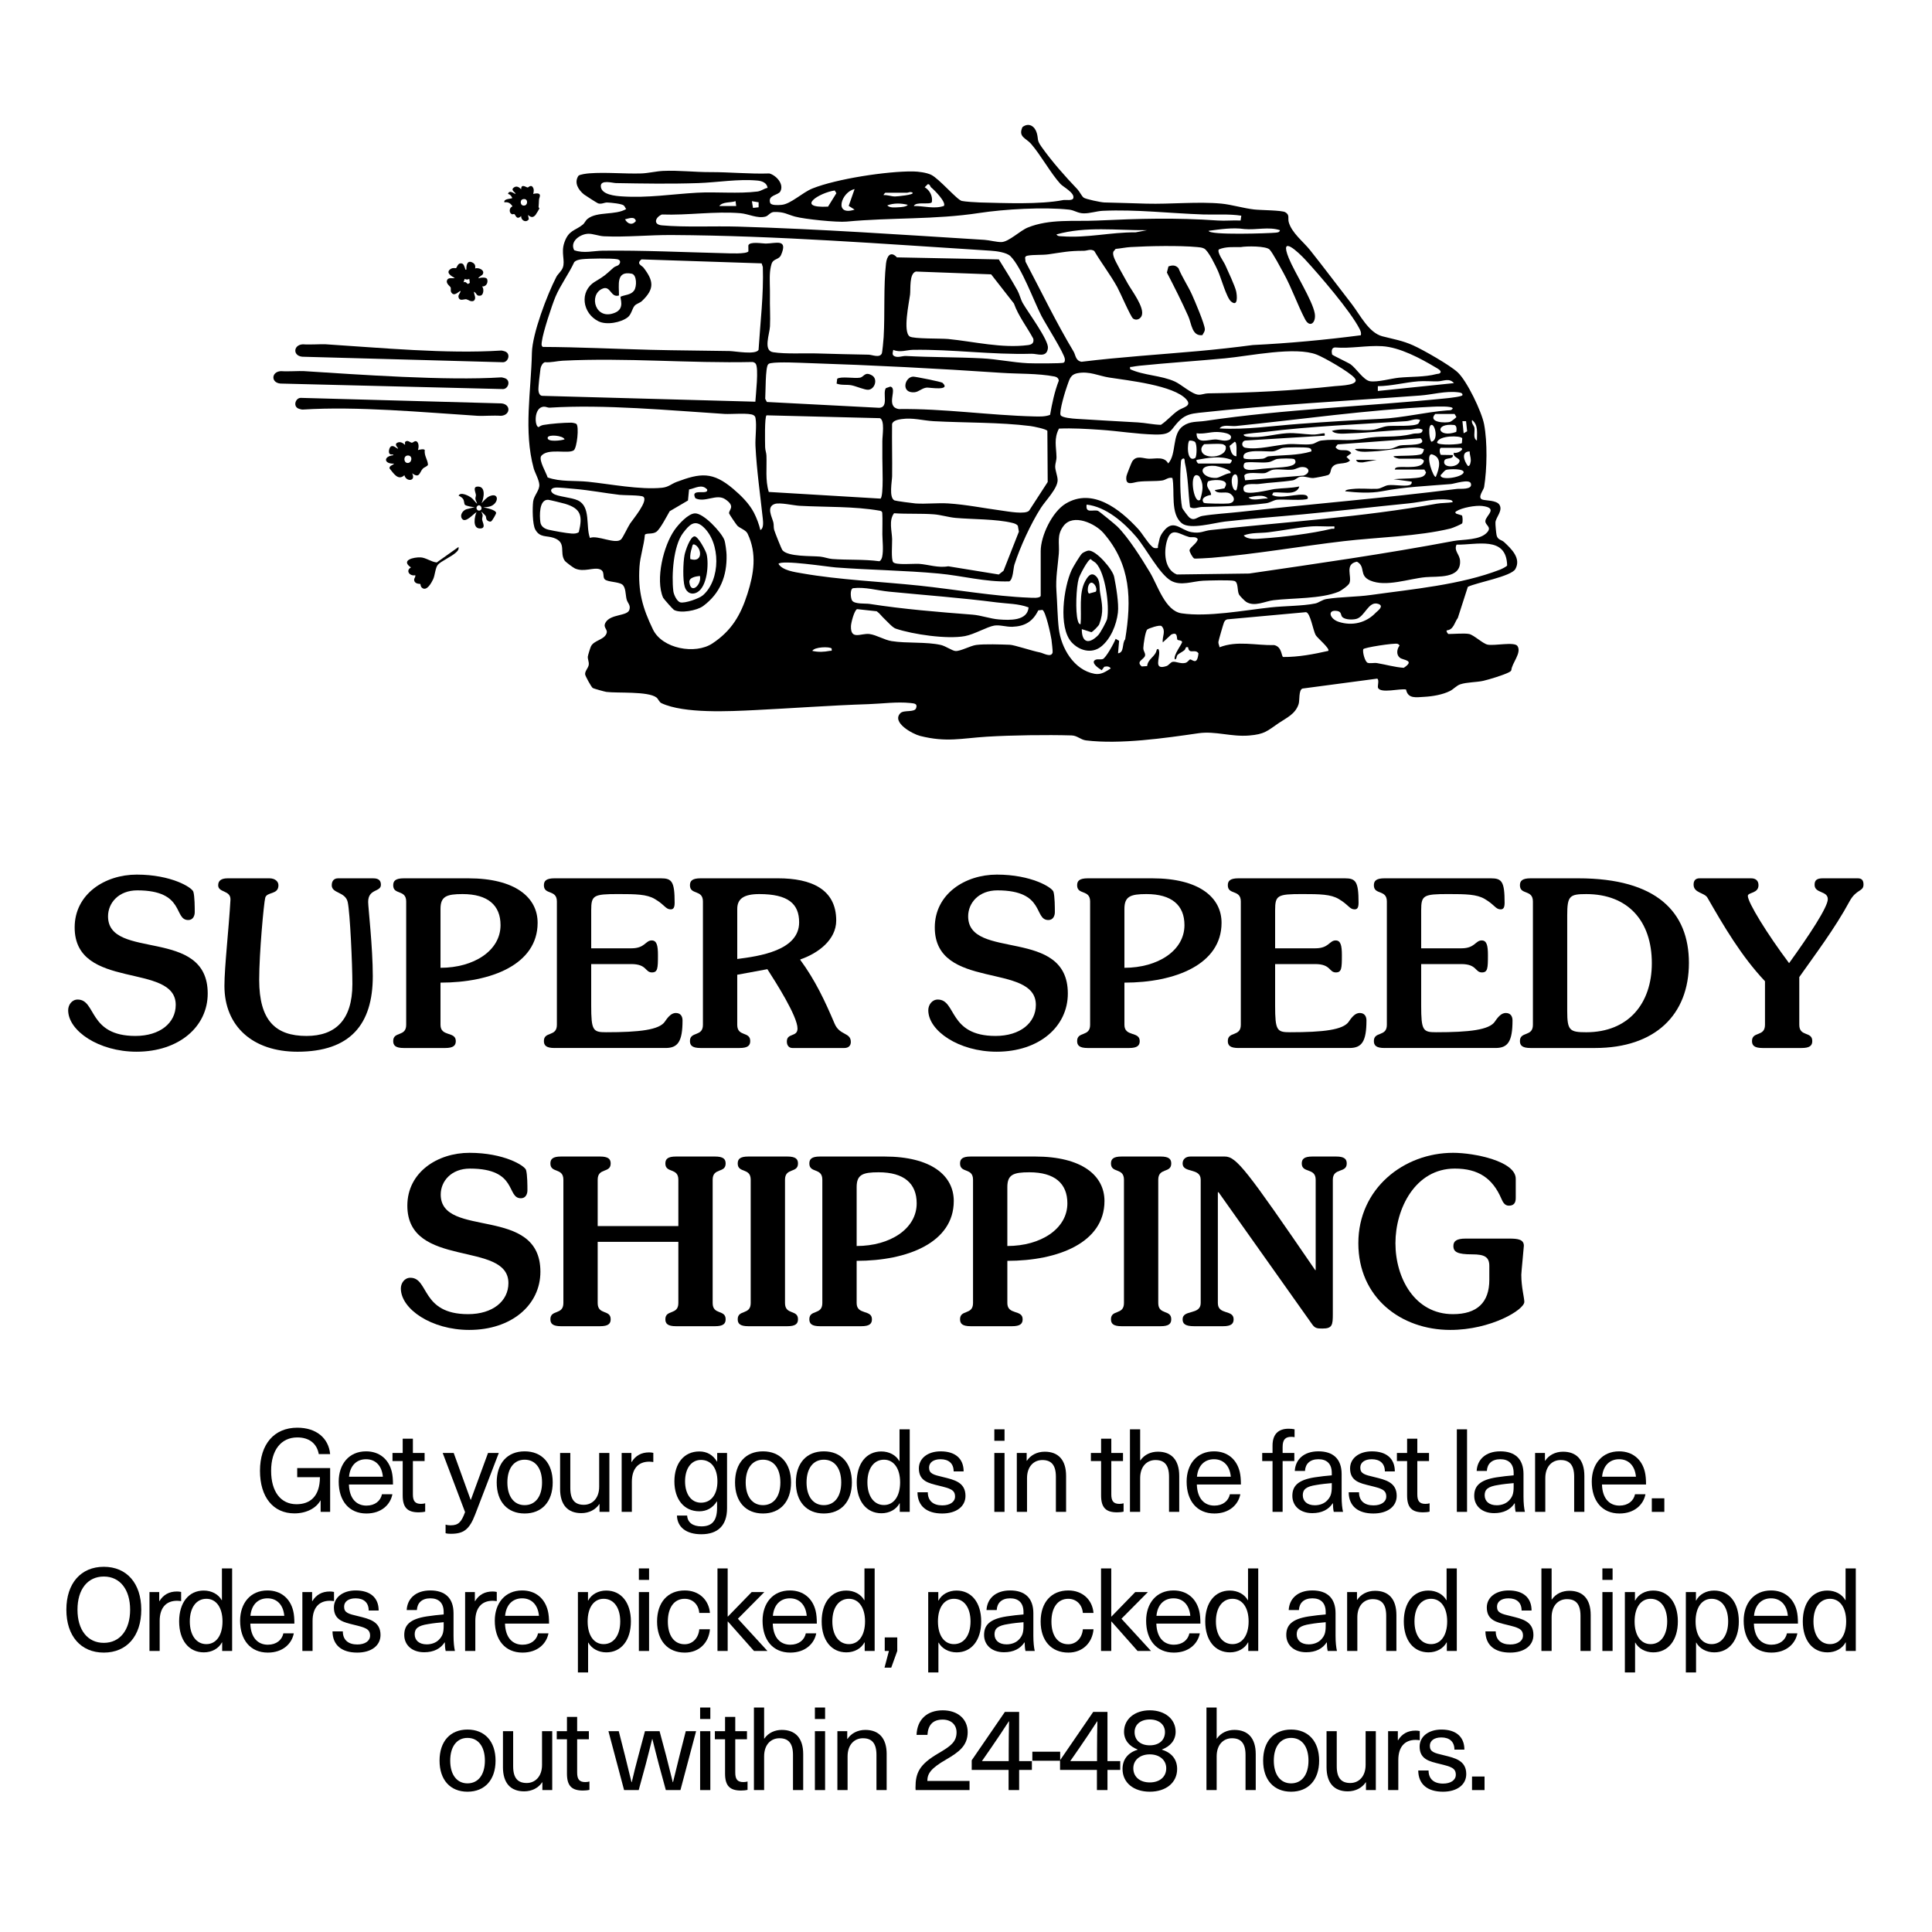 <svg viewBox="0 0 300 300" xmlns="http://www.w3.org/2000/svg" id="a"><path d="M21.24,135.808c5.327,0,8.567,1.98,8.783,2.664.216.72.216,2.52.216,3.167,0,.54-.252,1.224-1.008,1.224-2.304,0-.432-4.608-7.919-4.608-2.88,0-4.536,1.944-4.536,4.032,0,6.911,15.478,1.584,15.478,11.987,0,5.147-4.463,9.035-11.05,9.035-5.867,0-10.619-3.24-10.619-6.443,0-.828.576-1.656,1.476-1.656,2.916,0,1.62,5.651,8.963,5.651,3.815,0,6.263-2.016,6.263-4.823,0-6.66-15.694-2.159-15.694-12.023,0-5.183,4.679-8.207,9.647-8.207Z"></path><path d="M41.832,136.384c.9,0,1.404.504,1.404,1.08,0,1.512-1.8.972-2.052,1.944-.216.828-.936,8.567-.936,12.743,0,6.336,2.556,8.711,7.343,8.711,4.463,0,7.127-2.447,7.127-8.062,0-3.024-.36-11.015-.72-12.707-.36-1.656-2.484-1.332-2.484-2.628,0-.72.396-1.08.972-1.08h5.472c.936,0,1.188.432,1.188,1.008,0,1.152-1.979.576-1.979,2.664,0,.792.72,7.055.72,11.52,0,7.486-3.491,11.734-11.698,11.734-6.947,0-11.339-3.96-11.339-10.223,0-2.953.684-8.892.936-13.355.072-1.548-1.908-1.08-1.908-2.268,0-.756.54-1.08,1.476-1.08h6.479Z"></path><path d="M68.4,159.134c0,1.908,2.375.972,2.375,2.52,0,.685-.36,1.08-1.656,1.08h-6.407c-1.296,0-1.656-.396-1.656-1.08,0-1.548,2.016-.611,2.016-2.52v-19.15c0-1.908-2.016-.972-2.016-2.52,0-.684.36-1.08,1.656-1.08h10.007c7.271,0,10.763,2.952,10.763,6.911,0,6.479-7.235,9.288-15.082,9.288v6.551ZM68.4,150.279c5.183,0,9.323-2.664,9.323-6.623,0-3.096-1.979-4.824-5.903-4.824-2.483,0-3.419.36-3.419,2.304v9.143Z"></path><path d="M86.112,162.733c-1.296,0-1.656-.396-1.656-1.08,0-1.548,2.016-.611,2.016-2.52v-19.15c0-1.908-2.016-.972-2.016-2.52,0-.684.36-1.08,1.656-1.08h16.522c1.692,0,2.124.504,2.124,3.779,0,.756-.18,1.044-.612,1.044-.791,0-.936-.72-2.483-1.62-1.224-.72-2.88-.756-5.651-.756-3.852,0-4.211.18-4.211,2.52v5.903h6.263c2.088,0,2.16-1.224,3.131-1.224.792,0,.972.792.972,2.304,0,2.016-.036,2.664-.936,2.664-1.08,0-.756-1.296-3.204-1.296h-6.227v6.444c0,3.888.288,4.14,2.304,4.14,5.183,0,8.279-.36,9.143-1.656.576-.864,1.08-1.332,1.692-1.332.756,0,1.044.54,1.044,1.152,0,3.275-.72,4.283-2.627,4.283h-17.242Z"></path><path d="M108.791,162.733c-1.296,0-1.656-.396-1.656-1.08,0-1.548,2.016-.611,2.016-2.52v-19.15c0-1.908-2.016-.972-2.016-2.52,0-.684.36-1.08,1.656-1.08h12.022c5.111,0,9.035,1.656,9.035,6.551,0,3.024-2.844,5.111-5.58,6.048v.071c2.304,3.132,3.816,6.336,5.328,9.9.792,1.871,2.52,1.332,2.52,2.844,0,.575-.36.936-1.008.936h-8.063c-.504,0-.864-.36-.864-1.008,0-1.368,1.656-.648,1.656-2.016,0-1.908-3.384-7.199-4.68-9.215l-4.679.864v7.775c0,1.908,2.016.972,2.016,2.52,0,.685-.36,1.08-1.656,1.08h-6.047ZM114.479,148.911c3.383-.432,9.611-1.296,9.611-5.688,0-2.879-1.692-4.391-6.191-4.391-2.483,0-3.419.792-3.419,2.304v7.775Z"></path><path d="M154.798,135.808c5.327,0,8.567,1.98,8.783,2.664.216.72.216,2.52.216,3.167,0,.54-.252,1.224-1.008,1.224-2.304,0-.432-4.608-7.919-4.608-2.88,0-4.535,1.944-4.535,4.032,0,6.911,15.478,1.584,15.478,11.987,0,5.147-4.463,9.035-11.051,9.035-5.867,0-10.618-3.24-10.618-6.443,0-.828.576-1.656,1.476-1.656,2.916,0,1.62,5.651,8.963,5.651,3.815,0,6.264-2.016,6.264-4.823,0-6.66-15.694-2.159-15.694-12.023,0-5.183,4.68-8.207,9.646-8.207Z"></path><path d="M174.599,159.134c0,1.908,2.376.972,2.376,2.52,0,.685-.36,1.08-1.656,1.08h-6.407c-1.296,0-1.655-.396-1.655-1.08,0-1.548,2.016-.611,2.016-2.52v-19.15c0-1.908-2.016-.972-2.016-2.52,0-.684.359-1.08,1.655-1.08h10.007c7.271,0,10.763,2.952,10.763,6.911,0,6.479-7.235,9.288-15.082,9.288v6.551ZM174.599,150.279c5.184,0,9.323-2.664,9.323-6.623,0-3.096-1.98-4.824-5.903-4.824-2.484,0-3.42.36-3.42,2.304v9.143Z"></path><path d="M192.311,162.733c-1.296,0-1.655-.396-1.655-1.08,0-1.548,2.016-.611,2.016-2.52v-19.15c0-1.908-2.016-.972-2.016-2.52,0-.684.359-1.08,1.655-1.08h16.522c1.691,0,2.123.504,2.123,3.779,0,.756-.18,1.044-.611,1.044-.792,0-.937-.72-2.484-1.62-1.224-.72-2.879-.756-5.651-.756-3.851,0-4.211.18-4.211,2.52v5.903h6.263c2.088,0,2.16-1.224,3.132-1.224.792,0,.972.792.972,2.304,0,2.016-.035,2.664-.936,2.664-1.08,0-.756-1.296-3.203-1.296h-6.228v6.444c0,3.888.288,4.14,2.304,4.14,5.184,0,8.279-.36,9.143-1.656.576-.864,1.08-1.332,1.692-1.332.756,0,1.044.54,1.044,1.152,0,3.275-.721,4.283-2.628,4.283h-17.242Z"></path><path d="M214.99,162.733c-1.296,0-1.655-.396-1.655-1.08,0-1.548,2.016-.611,2.016-2.52v-19.15c0-1.908-2.016-.972-2.016-2.52,0-.684.359-1.08,1.655-1.08h16.522c1.691,0,2.123.504,2.123,3.779,0,.756-.18,1.044-.611,1.044-.792,0-.937-.72-2.484-1.62-1.224-.72-2.879-.756-5.651-.756-3.851,0-4.211.18-4.211,2.52v5.903h6.263c2.088,0,2.16-1.224,3.132-1.224.792,0,.972.792.972,2.304,0,2.016-.035,2.664-.936,2.664-1.08,0-.756-1.296-3.203-1.296h-6.228v6.444c0,3.888.288,4.14,2.304,4.14,5.184,0,8.279-.36,9.143-1.656.576-.864,1.08-1.332,1.692-1.332.756,0,1.044.54,1.044,1.152,0,3.275-.721,4.283-2.628,4.283h-17.242Z"></path><path d="M238.03,139.984c0-1.908-2.016-.972-2.016-2.52,0-.684.359-1.08,1.655-1.08h7.415c12.167,0,17.17,5.255,17.17,13.139,0,8.027-5.219,13.21-14.578,13.21h-10.007c-1.296,0-1.655-.396-1.655-1.08,0-1.548,2.016-.611,2.016-2.52v-19.15ZM243.357,156.975c0,3.023.36,3.312,2.951,3.312,6.552,0,10.188-4.464,10.188-10.728,0-6.479-3.636-10.726-10.188-10.726-2.591,0-2.951.288-2.951,3.312v14.831Z"></path><path d="M273.705,162.733c-1.296,0-1.655-.396-1.655-1.08,0-1.548,2.016-.611,2.016-2.52v-6.767c-3.672-3.888-6.407-8.568-8.927-12.959-.469-.828-2.16-.72-2.16-2.052,0-.684.36-.972.936-.972h7.991c.792,0,1.152.432,1.152,1.08,0,1.296-1.656,1.08-1.656,1.656,0,1.008,2.952,5.831,6.407,10.438,3.168-4.391,6.012-8.71,6.012-9.934,0-1.332-2.052-.864-2.052-2.232,0-.72.359-1.008,1.296-1.008h5.398c.648,0,.9.324.9.972,0,1.116-1.116.684-2.16,2.592-2.268,4.212-5.435,8.387-7.811,11.771v7.415c0,1.908,2.016.972,2.016,2.52,0,.685-.36,1.08-1.656,1.08h-6.047Z"></path><path d="M72.899,179.009c5.327,0,8.567,1.979,8.783,2.664.216.72.216,2.52.216,3.167,0,.54-.252,1.225-1.008,1.225-2.304,0-.432-4.607-7.919-4.607-2.88,0-4.536,1.943-4.536,4.031,0,6.911,15.478,1.584,15.478,11.986,0,5.147-4.463,9.035-11.05,9.035-5.867,0-10.619-3.24-10.619-6.443,0-.828.576-1.656,1.476-1.656,2.916,0,1.62,5.651,8.963,5.651,3.815,0,6.263-2.016,6.263-4.823,0-6.659-15.694-2.159-15.694-12.022,0-5.184,4.679-8.207,9.647-8.207Z"></path><path d="M110.661,202.334c0,1.908,2.016.972,2.016,2.52,0,.685-.36,1.08-1.656,1.08h-6.047c-1.296,0-1.656-.396-1.656-1.08,0-1.548,2.016-.611,2.016-2.52v-9.503h-12.526v9.503c0,1.908,2.016.972,2.016,2.52,0,.685-.36,1.08-1.656,1.08h-6.047c-1.295,0-1.656-.396-1.656-1.08,0-1.548,2.016-.611,2.016-2.52v-19.149c0-1.908-2.016-.972-2.016-2.52,0-.685.36-1.08,1.656-1.08h6.047c1.296,0,1.656.396,1.656,1.08,0,1.548-2.016.611-2.016,2.52v7.199h12.526v-7.199c0-1.908-2.016-.972-2.016-2.52,0-.685.36-1.08,1.656-1.08h6.047c1.296,0,1.656.396,1.656,1.08,0,1.548-2.016.611-2.016,2.52v19.149Z"></path><path d="M121.895,202.334c0,1.908,2.016.972,2.016,2.52,0,.685-.36,1.08-1.656,1.08h-6.047c-1.296,0-1.656-.396-1.656-1.08,0-1.548,2.016-.611,2.016-2.52v-19.149c0-1.908-2.016-.972-2.016-2.52,0-.685.36-1.08,1.656-1.08h6.047c1.296,0,1.656.396,1.656,1.08,0,1.548-2.016.611-2.016,2.52v19.149Z"></path><path d="M133.019,202.334c0,1.908,2.375.972,2.375,2.52,0,.685-.36,1.08-1.656,1.08h-6.407c-1.296,0-1.656-.396-1.656-1.08,0-1.548,2.016-.611,2.016-2.52v-19.149c0-1.908-2.016-.972-2.016-2.52,0-.685.36-1.08,1.656-1.08h10.007c7.271,0,10.763,2.951,10.763,6.911,0,6.479-7.235,9.287-15.082,9.287v6.551ZM133.019,193.479c5.183,0,9.323-2.664,9.323-6.623,0-3.096-1.979-4.824-5.903-4.824-2.483,0-3.419.36-3.419,2.304v9.144Z"></path><path d="M156.419,202.334c0,1.908,2.376.972,2.376,2.52,0,.685-.36,1.08-1.656,1.08h-6.407c-1.296,0-1.656-.396-1.656-1.08,0-1.548,2.016-.611,2.016-2.52v-19.149c0-1.908-2.016-.972-2.016-2.52,0-.685.36-1.08,1.656-1.08h10.007c7.271,0,10.763,2.951,10.763,6.911,0,6.479-7.235,9.287-15.082,9.287v6.551ZM156.419,193.479c5.184,0,9.323-2.664,9.323-6.623,0-3.096-1.98-4.824-5.903-4.824-2.484,0-3.42.36-3.42,2.304v9.144Z"></path><path d="M179.854,202.334c0,1.908,2.016.972,2.016,2.52,0,.685-.36,1.08-1.656,1.08h-6.047c-1.296,0-1.656-.396-1.656-1.08,0-1.548,2.017-.611,2.017-2.52v-19.149c0-1.908-2.017-.972-2.017-2.52,0-.685.36-1.08,1.656-1.08h6.047c1.296,0,1.656.396,1.656,1.08,0,1.548-2.016.611-2.016,2.52v19.149Z"></path><path d="M185.436,205.934c-1.44,0-1.8-.396-1.8-1.08,0-1.548,2.808-.611,2.808-2.52v-19.149c0-1.908-2.808-.972-2.808-2.52,0-.685.504-1.08,1.224-1.08h5.327c1.8,0,3.384,2.088,14.038,17.638h.072v-14.038c0-1.908-2.16-.972-2.16-2.52,0-.685.36-1.08,1.656-1.08h3.672c1.295,0,1.655.396,1.655,1.08,0,1.548-2.16.611-2.16,2.52v20.806c0,1.764-.071,2.304-1.619,2.304-.792,0-1.152-.036-1.584-.648l-14.542-20.518h-.108v17.206c0,1.908,2.448.972,2.448,2.52,0,.685-.36,1.08-1.656,1.08h-4.463Z"></path><path d="M234.393,192.327c1.332,0,2.231.145,2.231,1.116,0,.216-.396,4.14-.396,4.499,0,1.944.468,3.563.468,4.212,0,1.224-5.184,4.355-11.482,4.355-7.703,0-14.291-5.04-14.291-13.463,0-8.494,7.056-14.038,14.723-14.038,3.275,0,9.719,1.296,9.719,4.031v2.988c0,.792-.324,1.188-1.08,1.188-.647,0-.936-.576-1.151-1.08-1.368-3.167-3.563-4.679-7.235-4.679-6.119,0-9.215,6.19-9.215,11.59,0,5.436,3.023,11.015,8.927,11.015,3.743,0,5.651-1.8,5.651-5.327v-2.159c0-1.404-.756-1.8-2.664-1.8-2.268,0-2.915-.36-2.915-1.296,0-.721.432-1.152,1.907-1.152h6.804Z"></path><path d="M51.265,225.796h-1.765c-.288-1.639-1.477-2.593-3.331-2.593-2.521,0-4.069,1.963-4.069,5.186,0,3.241,1.494,5.186,3.943,5.186,2.089,0,3.619-1.188,3.637-4.195h-3.529v-1.422h5.113v6.806h-1.477v-1.765h-.036c-.684,1.225-2.214,1.999-4.033,1.999-3.277,0-5.347-2.503-5.347-6.608,0-4.159,2.214-6.698,5.797-6.698,2.935,0,4.862,1.603,5.096,4.105Z"></path><path d="M59.31,232.025h1.621c-.306,1.603-1.692,2.989-4.033,2.989-2.701,0-4.303-1.963-4.303-4.951,0-2.701,1.584-4.699,4.249-4.699,2.071,0,3.529,1.224,3.998,3.187.126.522.18,1.17.18,1.963h-6.842c.072,2.25,1.224,3.276,2.719,3.276,1.333,0,2.197-.738,2.413-1.765ZM54.196,229.307h5.257c-.162-1.782-1.206-2.719-2.611-2.719-1.458,0-2.484.973-2.646,2.719Z"></path><path d="M66.022,233.431v1.296c-.27.072-.684.108-1.008.108-1.746,0-2.484-.738-2.484-2.629v-5.33h-1.584v-1.26h1.584v-2.215h1.584v2.215h1.818v1.26h-1.818v5.168c0,1.044.342,1.477,1.26,1.477.234,0,.486-.036.648-.09Z"></path><path d="M73.781,235.177c-.9,2.341-1.801,2.989-3.763,2.989-.306,0-.594-.019-.828-.09v-1.333c.216.072.468.108.756.108,1.207,0,1.675-.433,2.269-2.053l-3.475-9.183h1.71l2.629,7.274h.036l2.665-7.274h1.674l-3.673,9.561Z"></path><path d="M85.824,230.189c0,2.988-1.674,4.825-4.357,4.825-2.683,0-4.339-1.837-4.339-4.825,0-2.989,1.656-4.825,4.339-4.825,2.683,0,4.357,1.836,4.357,4.825ZM78.784,230.189c0,2.179,1.026,3.529,2.683,3.529,1.674,0,2.701-1.351,2.701-3.529s-1.026-3.529-2.701-3.529c-1.657,0-2.683,1.351-2.683,3.529Z"></path><path d="M86.973,231.197v-5.581h1.584v5.455c0,1.909.792,2.593,2.106,2.593,1.278,0,2.377-.972,2.377-2.809v-5.239h1.584v9.146h-1.531v-1.206h-.036c-.559.846-1.566,1.404-2.791,1.404-2.089,0-3.295-1.261-3.295-3.764Z"></path><path d="M101.446,225.598v1.423c-.198-.019-.432-.054-.63-.054-1.729,0-2.701,1.116-2.701,3.133v4.663h-1.584v-9.146h1.513v1.404h.036c.612-1.009,1.53-1.494,2.701-1.494.198,0,.468.018.666.071Z"></path><path d="M111.329,226.948h.036v-1.332h1.53v8.588c0,2.684-1.44,4.033-3.997,4.033-2.341,0-3.727-1.098-3.781-2.898h1.584c.054,1.062.882,1.675,2.215,1.675,1.621,0,2.431-.847,2.431-2.881v-.99h-.036c-.648,1.008-1.566,1.53-2.719,1.53-2.359,0-3.871-1.837-3.871-4.646,0-2.827,1.512-4.646,3.871-4.646,1.17,0,2.106.522,2.737,1.566ZM106.377,230.027c0,1.998.973,3.312,2.467,3.312,1.584,0,2.557-1.278,2.557-3.312,0-2.053-.973-3.331-2.557-3.331-1.494,0-2.467,1.314-2.467,3.331Z"></path><path d="M122.832,230.189c0,2.988-1.675,4.825-4.357,4.825-2.683,0-4.339-1.837-4.339-4.825,0-2.989,1.656-4.825,4.339-4.825,2.683,0,4.357,1.836,4.357,4.825ZM115.791,230.189c0,2.179,1.026,3.529,2.683,3.529,1.674,0,2.701-1.351,2.701-3.529s-1.026-3.529-2.701-3.529c-1.657,0-2.683,1.351-2.683,3.529Z"></path><path d="M132.281,230.189c0,2.988-1.674,4.825-4.357,4.825-2.683,0-4.339-1.837-4.339-4.825,0-2.989,1.656-4.825,4.339-4.825,2.683,0,4.357,1.836,4.357,4.825ZM125.241,230.189c0,2.179,1.026,3.529,2.683,3.529,1.674,0,2.701-1.351,2.701-3.529s-1.026-3.529-2.701-3.529c-1.657,0-2.683,1.351-2.683,3.529Z"></path><path d="M139.714,234.763v-1.332h-.036c-.504.954-1.566,1.548-2.809,1.548-2.34,0-3.835-1.891-3.835-4.808,0-2.916,1.495-4.789,3.817-4.789,1.225,0,2.287.576,2.791,1.494h.036v-4.933h1.584v12.819h-1.548ZM134.69,230.171c0,2.144,1.008,3.529,2.575,3.529,1.513,0,2.503-1.351,2.503-3.529,0-2.16-.99-3.511-2.503-3.511-1.566,0-2.575,1.368-2.575,3.511Z"></path><path d="M149.632,228.479h-1.549c0-1.224-.756-1.891-2.035-1.891-1.098,0-1.782.505-1.782,1.297,0,.954.666,1.116,2.196,1.477,1.675.414,3.458.792,3.458,2.917,0,1.638-1.405,2.736-3.619,2.736-2.395,0-3.817-1.152-3.835-3.295h1.603c0,1.314.828,2.034,2.25,2.034,1.188,0,1.981-.54,1.981-1.368,0-1.062-.756-1.26-2.521-1.692-1.53-.378-3.097-.684-3.097-2.683,0-1.566,1.386-2.646,3.385-2.646,2.233,0,3.565,1.098,3.565,3.114Z"></path><path d="M154.399,223.726v-1.782h1.585v1.782h-1.585ZM154.399,234.763v-9.146h1.585v9.146h-1.585Z"></path><path d="M165.543,229.181v5.582h-1.584v-5.456c0-1.908-.793-2.593-2.107-2.593-1.296,0-2.376.973-2.376,2.81v5.239h-1.585v-9.146h1.53v1.206h.036c.559-.846,1.549-1.404,2.773-1.404,2.088,0,3.312,1.261,3.312,3.763Z"></path><path d="M174.47,233.431v1.296c-.27.072-.684.108-1.008.108-1.747,0-2.485-.738-2.485-2.629v-5.33h-1.584v-1.26h1.584v-2.215h1.585v2.215h1.818v1.26h-1.818v5.168c0,1.044.342,1.477,1.26,1.477.234,0,.486-.036.648-.09Z"></path><path d="M177.079,226.769c.63-.919,1.656-1.351,2.719-1.351,2.088,0,3.312,1.261,3.312,3.763v5.582h-1.584v-5.456c0-1.908-.793-2.593-2.107-2.593-1.296,0-2.376.955-2.376,2.81v5.239h-1.585v-12.819h1.585v4.825h.036Z"></path><path d="M190.976,232.025h1.621c-.307,1.603-1.693,2.989-4.033,2.989-2.701,0-4.304-1.963-4.304-4.951,0-2.701,1.584-4.699,4.249-4.699,2.07,0,3.529,1.224,3.997,3.187.126.522.181,1.17.181,1.963h-6.843c.072,2.25,1.225,3.276,2.72,3.276,1.332,0,2.196-.738,2.412-1.765ZM185.862,229.307h5.258c-.162-1.782-1.207-2.719-2.611-2.719-1.458,0-2.484.973-2.646,2.719Z"></path><path d="M199.165,224.662v.954h1.818v1.26h-1.818v7.887h-1.566v-7.887h-1.603v-1.26h1.603v-1.135c0-1.765.882-2.629,2.502-2.629.324,0,.703.036.919.091v1.224c-.108-.036-.324-.054-.522-.054-.882,0-1.332.414-1.332,1.549Z"></path><path d="M208.328,228.911v3.511c0,1.009.09,1.782.216,2.341h-1.44c-.09-.414-.126-.918-.126-1.332h-.036c-.63.972-1.692,1.53-3.169,1.53-1.908,0-3.097-1.135-3.097-2.683,0-1.513.846-2.467,3.475-2.881.811-.126,1.927-.253,2.647-.307v-.36c0-1.512-.847-2.143-2.071-2.143-1.332,0-2.034.738-2.088,1.819h-1.585c.09-1.729,1.351-3.043,3.673-3.043,2.233,0,3.602,1.134,3.602,3.547ZM206.798,230.297c-.702.055-1.693.162-2.396.289-1.566.233-2.106.684-2.106,1.584,0,.937.685,1.566,1.873,1.566.738,0,1.44-.252,1.891-.72.558-.576.738-1.081.738-2.161v-.559Z"></path><path d="M216.59,228.479h-1.548c0-1.224-.757-1.891-2.035-1.891-1.099,0-1.782.505-1.782,1.297,0,.954.666,1.116,2.196,1.477,1.675.414,3.457.792,3.457,2.917,0,1.638-1.404,2.736-3.619,2.736-2.395,0-3.816-1.152-3.835-3.295h1.603c0,1.314.828,2.034,2.251,2.034,1.188,0,1.98-.54,1.98-1.368,0-1.062-.757-1.26-2.521-1.692-1.531-.378-3.098-.684-3.098-2.683,0-1.566,1.387-2.646,3.386-2.646,2.232,0,3.564,1.098,3.564,3.114Z"></path><path d="M221.988,233.431v1.296c-.27.072-.684.108-1.008.108-1.747,0-2.485-.738-2.485-2.629v-5.33h-1.584v-1.26h1.584v-2.215h1.585v2.215h1.818v1.26h-1.818v5.168c0,1.044.342,1.477,1.26,1.477.234,0,.486-.036.648-.09Z"></path><path d="M226.218,234.763v-12.819h1.585v12.819h-1.585Z"></path><path d="M236.569,228.911v3.511c0,1.009.09,1.782.216,2.341h-1.44c-.09-.414-.126-.918-.126-1.332h-.036c-.63.972-1.692,1.53-3.169,1.53-1.908,0-3.097-1.135-3.097-2.683,0-1.513.846-2.467,3.475-2.881.811-.126,1.927-.253,2.647-.307v-.36c0-1.512-.847-2.143-2.071-2.143-1.332,0-2.034.738-2.088,1.819h-1.585c.09-1.729,1.351-3.043,3.673-3.043,2.233,0,3.602,1.134,3.602,3.547ZM235.039,230.297c-.702.055-1.692.162-2.396.289-1.566.233-2.106.684-2.106,1.584,0,.937.685,1.566,1.873,1.566.738,0,1.44-.252,1.891-.72.558-.576.738-1.081.738-2.161v-.559Z"></path><path d="M246.02,229.181v5.582h-1.584v-5.456c0-1.908-.793-2.593-2.107-2.593-1.296,0-2.376.973-2.376,2.81v5.239h-1.585v-9.146h1.53v1.206h.036c.559-.846,1.549-1.404,2.773-1.404,2.088,0,3.312,1.261,3.312,3.763Z"></path><path d="M253.885,232.025h1.62c-.306,1.603-1.692,2.989-4.033,2.989-2.7,0-4.303-1.963-4.303-4.951,0-2.701,1.584-4.699,4.249-4.699,2.071,0,3.529,1.224,3.997,3.187.126.522.181,1.17.181,1.963h-6.843c.072,2.25,1.225,3.276,2.719,3.276,1.333,0,2.197-.738,2.413-1.765ZM248.771,229.307h5.258c-.162-1.782-1.207-2.719-2.611-2.719-1.458,0-2.484.973-2.646,2.719Z"></path><path d="M256.493,234.763v-2.106h1.944v2.106h-1.944Z"></path><path d="M21.935,249.952c0,4.088-2.25,6.662-5.816,6.662-3.565,0-5.815-2.574-5.815-6.662,0-4.087,2.25-6.662,5.815-6.662,3.565,0,5.816,2.575,5.816,6.662ZM12.032,249.952c0,3.151,1.566,5.149,4.087,5.149,2.503,0,4.087-1.998,4.087-5.149,0-3.15-1.584-5.149-4.087-5.149-2.521,0-4.087,1.999-4.087,5.149Z"></path><path d="M28.125,247.197v1.423c-.198-.019-.432-.054-.63-.054-1.729,0-2.701,1.116-2.701,3.133v4.663h-1.584v-9.146h1.513v1.404h.036c.612-1.009,1.531-1.494,2.701-1.494.198,0,.468.018.666.071Z"></path><path d="M34.497,256.362v-1.332h-.036c-.504.954-1.566,1.548-2.809,1.548-2.341,0-3.835-1.891-3.835-4.808,0-2.916,1.494-4.789,3.817-4.789,1.225,0,2.287.576,2.791,1.494h.036v-4.933h1.584v12.819h-1.549ZM29.473,251.771c0,2.144,1.008,3.529,2.575,3.529,1.512,0,2.502-1.351,2.502-3.529,0-2.16-.99-3.511-2.502-3.511-1.567,0-2.575,1.368-2.575,3.511Z"></path><path d="M44,253.625h1.621c-.306,1.603-1.692,2.989-4.033,2.989-2.701,0-4.303-1.963-4.303-4.951,0-2.701,1.584-4.699,4.249-4.699,2.071,0,3.529,1.224,3.998,3.187.126.522.18,1.17.18,1.963h-6.842c.072,2.25,1.224,3.276,2.719,3.276,1.333,0,2.197-.738,2.413-1.765ZM38.887,250.906h5.257c-.162-1.782-1.206-2.719-2.611-2.719-1.458,0-2.484.973-2.646,2.719Z"></path><path d="M51.866,247.197v1.423c-.198-.019-.432-.054-.63-.054-1.729,0-2.701,1.116-2.701,3.133v4.663h-1.584v-9.146h1.513v1.404h.036c.612-1.009,1.53-1.494,2.701-1.494.198,0,.468.018.666.071Z"></path><path d="M58.797,250.078h-1.548c0-1.224-.756-1.891-2.035-1.891-1.098,0-1.782.505-1.782,1.297,0,.954.666,1.116,2.196,1.477,1.675.414,3.457.792,3.457,2.917,0,1.638-1.404,2.736-3.619,2.736-2.395,0-3.817-1.152-3.835-3.295h1.603c0,1.314.828,2.034,2.25,2.034,1.188,0,1.981-.54,1.981-1.368,0-1.062-.756-1.26-2.521-1.692-1.53-.378-3.097-.684-3.097-2.683,0-1.566,1.386-2.646,3.385-2.646,2.233,0,3.565,1.098,3.565,3.114Z"></path><path d="M70.425,250.511v3.511c0,1.009.09,1.782.216,2.341h-1.44c-.09-.414-.126-.918-.126-1.332h-.036c-.63.972-1.692,1.53-3.169,1.53-1.909,0-3.097-1.135-3.097-2.683,0-1.513.846-2.467,3.475-2.881.81-.126,1.926-.253,2.646-.307v-.36c0-1.512-.846-2.143-2.07-2.143-1.333,0-2.035.738-2.089,1.819h-1.584c.09-1.729,1.351-3.043,3.673-3.043,2.232,0,3.601,1.134,3.601,3.547ZM68.894,251.896c-.702.055-1.692.162-2.395.289-1.566.233-2.106.684-2.106,1.584,0,.937.684,1.566,1.872,1.566.738,0,1.44-.252,1.891-.72.559-.576.738-1.081.738-2.161v-.559Z"></path><path d="M77.138,247.197v1.423c-.198-.019-.432-.054-.63-.054-1.729,0-2.701,1.116-2.701,3.133v4.663h-1.584v-9.146h1.513v1.404h.036c.612-1.009,1.531-1.494,2.701-1.494.198,0,.468.018.666.071Z"></path><path d="M83.546,253.625h1.621c-.306,1.603-1.692,2.989-4.033,2.989-2.701,0-4.303-1.963-4.303-4.951,0-2.701,1.584-4.699,4.249-4.699,2.071,0,3.529,1.224,3.998,3.187.126.522.18,1.17.18,1.963h-6.842c.072,2.25,1.224,3.276,2.719,3.276,1.333,0,2.197-.738,2.413-1.765ZM78.433,250.906h5.257c-.162-1.782-1.206-2.719-2.611-2.719-1.458,0-2.484.973-2.646,2.719Z"></path><path d="M97.965,251.771c0,2.917-1.495,4.808-3.817,4.808-1.225,0-2.287-.594-2.791-1.512h-.036v4.627h-1.584v-12.478h1.566v1.314h.036c.486-.954,1.566-1.549,2.791-1.549,2.34,0,3.835,1.873,3.835,4.789ZM91.249,251.771c0,2.179.972,3.529,2.485,3.529,1.566,0,2.575-1.386,2.575-3.529,0-2.143-1.008-3.511-2.575-3.511-1.513,0-2.485,1.351-2.485,3.511Z"></path><path d="M99.204,245.325v-1.782h1.584v1.782h-1.584ZM99.204,256.362v-9.146h1.584v9.146h-1.584Z"></path><path d="M110.24,250.457h-1.657c-.108-1.297-1.008-2.197-2.269-2.197-1.621,0-2.611,1.351-2.611,3.529,0,2.196.99,3.529,2.611,3.529,1.26,0,2.161-1.009,2.269-2.323h1.657c-.18,2.089-1.674,3.619-3.907,3.619-2.647,0-4.303-1.854-4.303-4.825s1.656-4.825,4.303-4.825c2.197,0,3.727,1.44,3.907,3.493Z"></path><path d="M117.08,256.362l-4.051-4.573h-.036v4.573h-1.584v-12.819h1.584v7.472h.036l3.691-3.799h1.963l-4.105,4.141,4.591,5.006h-2.088Z"></path><path d="M125.125,253.625h1.621c-.306,1.603-1.692,2.989-4.033,2.989-2.701,0-4.303-1.963-4.303-4.951,0-2.701,1.584-4.699,4.249-4.699,2.071,0,3.529,1.224,3.998,3.187.126.522.18,1.17.18,1.963h-6.842c.072,2.25,1.224,3.276,2.719,3.276,1.333,0,2.197-.738,2.413-1.765ZM120.012,250.906h5.257c-.162-1.782-1.206-2.719-2.611-2.719-1.458,0-2.484.973-2.646,2.719Z"></path><path d="M134.269,256.362v-1.332h-.036c-.504.954-1.566,1.548-2.809,1.548-2.341,0-3.835-1.891-3.835-4.808,0-2.916,1.494-4.789,3.817-4.789,1.225,0,2.287.576,2.791,1.494h.036v-4.933h1.584v12.819h-1.549ZM129.246,251.771c0,2.144,1.008,3.529,2.575,3.529,1.512,0,2.502-1.351,2.502-3.529,0-2.16-.99-3.511-2.502-3.511-1.567,0-2.575,1.368-2.575,3.511Z"></path><path d="M138.39,258.955h-1.044l.684-2.593h-.648v-2.106h1.944v2.106l-.936,2.593Z"></path><path d="M152.359,251.771c0,2.917-1.494,4.808-3.816,4.808-1.225,0-2.287-.594-2.791-1.512h-.036v4.627h-1.584v-12.478h1.566v1.314h.036c.486-.954,1.566-1.549,2.791-1.549,2.341,0,3.834,1.873,3.834,4.789ZM145.644,251.771c0,2.179.972,3.529,2.484,3.529,1.566,0,2.575-1.386,2.575-3.529,0-2.143-1.009-3.511-2.575-3.511-1.512,0-2.484,1.351-2.484,3.511Z"></path><path d="M160.459,250.511v3.511c0,1.009.09,1.782.216,2.341h-1.44c-.09-.414-.126-.918-.126-1.332h-.036c-.63.972-1.692,1.53-3.169,1.53-1.908,0-3.097-1.135-3.097-2.683,0-1.513.846-2.467,3.475-2.881.811-.126,1.927-.253,2.647-.307v-.36c0-1.512-.847-2.143-2.071-2.143-1.332,0-2.034.738-2.088,1.819h-1.585c.09-1.729,1.351-3.043,3.673-3.043,2.233,0,3.602,1.134,3.602,3.547ZM158.929,251.896c-.702.055-1.693.162-2.396.289-1.566.233-2.106.684-2.106,1.584,0,.937.685,1.566,1.873,1.566.738,0,1.44-.252,1.891-.72.558-.576.738-1.081.738-2.161v-.559Z"></path><path d="M169.801,250.457h-1.656c-.107-1.297-1.008-2.197-2.269-2.197-1.62,0-2.61,1.351-2.61,3.529,0,2.196.99,3.529,2.61,3.529,1.261,0,2.161-1.009,2.269-2.323h1.656c-.18,2.089-1.674,3.619-3.907,3.619-2.646,0-4.303-1.854-4.303-4.825s1.656-4.825,4.303-4.825c2.197,0,3.728,1.44,3.907,3.493Z"></path><path d="M176.641,256.362l-4.052-4.573h-.035v4.573h-1.585v-12.819h1.585v7.472h.035l3.691-3.799h1.963l-4.105,4.141,4.592,5.006h-2.089Z"></path><path d="M184.687,253.625h1.621c-.307,1.603-1.693,2.989-4.033,2.989-2.701,0-4.304-1.963-4.304-4.951,0-2.701,1.584-4.699,4.249-4.699,2.07,0,3.529,1.224,3.997,3.187.126.522.181,1.17.181,1.963h-6.843c.072,2.25,1.225,3.276,2.72,3.276,1.332,0,2.196-.738,2.412-1.765ZM179.573,250.906h5.258c-.162-1.782-1.207-2.719-2.611-2.719-1.458,0-2.484.973-2.646,2.719Z"></path><path d="M193.83,256.362v-1.332h-.036c-.504.954-1.566,1.548-2.809,1.548-2.341,0-3.835-1.891-3.835-4.808,0-2.916,1.494-4.789,3.817-4.789,1.224,0,2.286.576,2.791,1.494h.035v-4.933h1.585v12.819h-1.549ZM188.807,251.771c0,2.144,1.009,3.529,2.575,3.529,1.512,0,2.503-1.351,2.503-3.529,0-2.16-.991-3.511-2.503-3.511-1.566,0-2.575,1.368-2.575,3.511Z"></path><path d="M207.385,250.511v3.511c0,1.009.09,1.782.216,2.341h-1.44c-.09-.414-.126-.918-.126-1.332h-.036c-.63.972-1.692,1.53-3.169,1.53-1.908,0-3.097-1.135-3.097-2.683,0-1.513.846-2.467,3.475-2.881.811-.126,1.927-.253,2.647-.307v-.36c0-1.512-.847-2.143-2.071-2.143-1.332,0-2.034.738-2.088,1.819h-1.585c.09-1.729,1.351-3.043,3.673-3.043,2.233,0,3.602,1.134,3.602,3.547ZM205.854,251.896c-.702.055-1.693.162-2.396.289-1.566.233-2.106.684-2.106,1.584,0,.937.685,1.566,1.873,1.566.738,0,1.44-.252,1.891-.72.558-.576.738-1.081.738-2.161v-.559Z"></path><path d="M216.834,250.78v5.582h-1.584v-5.456c0-1.908-.793-2.593-2.107-2.593-1.296,0-2.376.973-2.376,2.81v5.239h-1.585v-9.146h1.53v1.206h.036c.559-.846,1.549-1.404,2.773-1.404,2.088,0,3.312,1.261,3.312,3.763Z"></path><path d="M224.663,256.362v-1.332h-.036c-.504.954-1.566,1.548-2.809,1.548-2.341,0-3.835-1.891-3.835-4.808,0-2.916,1.494-4.789,3.817-4.789,1.224,0,2.286.576,2.79,1.494h.036v-4.933h1.585v12.819h-1.549ZM219.64,251.771c0,2.144,1.009,3.529,2.575,3.529,1.513,0,2.503-1.351,2.503-3.529,0-2.16-.99-3.511-2.503-3.511-1.566,0-2.575,1.368-2.575,3.511Z"></path><path d="M237.821,250.078h-1.548c0-1.224-.757-1.891-2.035-1.891-1.099,0-1.782.505-1.782,1.297,0,.954.666,1.116,2.196,1.477,1.675.414,3.457.792,3.457,2.917,0,1.638-1.404,2.736-3.619,2.736-2.395,0-3.817-1.152-3.835-3.295h1.603c0,1.314.828,2.034,2.251,2.034,1.188,0,1.98-.54,1.98-1.368,0-1.062-.757-1.26-2.521-1.692-1.531-.378-3.098-.684-3.098-2.683,0-1.566,1.387-2.646,3.386-2.646,2.232,0,3.564,1.098,3.564,3.114Z"></path><path d="M240.97,248.368c.631-.919,1.657-1.351,2.72-1.351,2.088,0,3.312,1.261,3.312,3.763v5.582h-1.584v-5.456c0-1.908-.793-2.593-2.107-2.593-1.296,0-2.376.955-2.376,2.81v5.239h-1.585v-12.819h1.585v4.825h.035Z"></path><path d="M248.817,245.325v-1.782h1.585v1.782h-1.585ZM248.817,256.362v-9.146h1.585v9.146h-1.585Z"></path><path d="M260.537,251.771c0,2.917-1.494,4.808-3.817,4.808-1.224,0-2.286-.594-2.791-1.512h-.035v4.627h-1.585v-12.478h1.566v1.314h.036c.486-.954,1.566-1.549,2.791-1.549,2.341,0,3.835,1.873,3.835,4.789ZM253.821,251.771c0,2.179.973,3.529,2.484,3.529,1.566,0,2.575-1.386,2.575-3.529,0-2.143-1.009-3.511-2.575-3.511-1.512,0-2.484,1.351-2.484,3.511Z"></path><path d="M270.005,251.771c0,2.917-1.494,4.808-3.817,4.808-1.224,0-2.286-.594-2.79-1.512h-.036v4.627h-1.585v-12.478h1.566v1.314h.036c.486-.954,1.566-1.549,2.791-1.549,2.341,0,3.835,1.873,3.835,4.789ZM263.289,251.771c0,2.179.972,3.529,2.484,3.529,1.566,0,2.575-1.386,2.575-3.529,0-2.143-1.009-3.511-2.575-3.511-1.513,0-2.484,1.351-2.484,3.511Z"></path><path d="M277.474,253.625h1.621c-.307,1.603-1.693,2.989-4.033,2.989-2.701,0-4.304-1.963-4.304-4.951,0-2.701,1.584-4.699,4.249-4.699,2.07,0,3.529,1.224,3.997,3.187.126.522.181,1.17.181,1.963h-6.843c.072,2.25,1.225,3.276,2.72,3.276,1.332,0,2.196-.738,2.412-1.765ZM272.36,250.906h5.258c-.162-1.782-1.207-2.719-2.611-2.719-1.458,0-2.484.973-2.646,2.719Z"></path><path d="M286.617,256.362v-1.332h-.036c-.504.954-1.566,1.548-2.809,1.548-2.341,0-3.835-1.891-3.835-4.808,0-2.916,1.494-4.789,3.817-4.789,1.224,0,2.286.576,2.791,1.494h.035v-4.933h1.585v12.819h-1.549ZM281.594,251.771c0,2.144,1.009,3.529,2.575,3.529,1.512,0,2.503-1.351,2.503-3.529,0-2.16-.991-3.511-2.503-3.511-1.566,0-2.575,1.368-2.575,3.511Z"></path><path d="M76.95,273.39c0,2.989-1.675,4.825-4.357,4.825-2.683,0-4.339-1.836-4.339-4.825s1.656-4.825,4.339-4.825c2.683,0,4.357,1.836,4.357,4.825ZM69.909,273.39c0,2.179,1.026,3.529,2.683,3.529,1.674,0,2.701-1.351,2.701-3.529s-1.026-3.529-2.701-3.529c-1.657,0-2.683,1.351-2.683,3.529Z"></path><path d="M78.099,274.397v-5.581h1.584v5.455c0,1.909.792,2.593,2.106,2.593,1.278,0,2.377-.972,2.377-2.809v-5.239h1.584v9.146h-1.531v-1.206h-.036c-.558.846-1.567,1.404-2.791,1.404-2.088,0-3.295-1.261-3.295-3.764Z"></path><path d="M91.528,276.631v1.296c-.27.072-.684.108-1.008.108-1.747,0-2.484-.738-2.484-2.629v-5.33h-1.584v-1.26h1.584v-2.215h1.584v2.215h1.818v1.26h-1.818v5.168c0,1.044.342,1.477,1.26,1.477.234,0,.486-.036.648-.09Z"></path><path d="M103.391,277.963l-1.08-3.961c-.342-1.333-.684-2.629-1.008-3.961h-.036c-.324,1.332-.666,2.628-1.008,3.961l-1.081,3.961h-2.269l-2.431-9.146h1.603l.972,3.816c.342,1.351.684,2.755,1.008,4.105h.036c.306-1.314.648-2.683,1.008-4.015l1.044-3.907h2.269l1.044,3.907c.342,1.332.684,2.7,1.008,4.015h.036c.324-1.351.666-2.755,1.008-4.105l.973-3.816h1.603l-2.431,9.146h-2.269Z"></path><path d="M108.716,266.926v-1.783h1.584v1.783h-1.584ZM108.716,277.963v-9.146h1.584v9.146h-1.584Z"></path><path d="M116.079,276.631v1.296c-.27.072-.684.108-1.008.108-1.746,0-2.484-.738-2.484-2.629v-5.33h-1.584v-1.26h1.584v-2.215h1.584v2.215h1.818v1.26h-1.818v5.168c0,1.044.342,1.477,1.26,1.477.234,0,.486-.036.648-.09Z"></path><path d="M118.688,269.969c.63-.919,1.657-1.351,2.719-1.351,2.089,0,3.313,1.261,3.313,3.763v5.582h-1.584v-5.456c0-1.908-.792-2.593-2.106-2.593-1.296,0-2.377.955-2.377,2.81v5.239h-1.584v-12.82h1.584v4.826h.036Z"></path><path d="M126.536,266.926v-1.783h1.584v1.783h-1.584ZM126.536,277.963v-9.146h1.584v9.146h-1.584Z"></path><path d="M137.68,272.381v5.582h-1.584v-5.456c0-1.908-.792-2.593-2.106-2.593-1.296,0-2.377.973-2.377,2.81v5.239h-1.584v-9.146h1.531v1.206h.036c.558-.847,1.549-1.404,2.773-1.404,2.089,0,3.313,1.261,3.313,3.763Z"></path><path d="M150.261,268.96c0,2.125-1.386,3.115-3.331,4.249-2.431,1.405-2.917,2.197-2.935,3.331h6.554v1.423h-8.373c-.018-.126-.018-.271-.018-.36,0-2.305.576-3.619,3.583-5.365,1.837-1.08,2.791-1.747,2.791-3.241,0-1.17-.828-1.98-2.161-1.98-1.548,0-2.269.882-2.359,2.377h-1.692c.09-2.413,1.657-3.817,4.069-3.817,2.323,0,3.871,1.351,3.871,3.385Z"></path><path d="M158.252,274.83v3.133h-1.639v-3.133h-5.725v-1.494l5.149-7.509h2.215v7.635h1.98v1.368h-1.98ZM156.632,273.462v-1.657c0-1.494.018-3.007.054-4.519h-.036c-.918,1.422-1.836,2.79-2.791,4.177l-1.386,1.999h4.159Z"></path><path d="M160.302,273.407v-1.404h4.321v1.404h-4.321Z"></path><path d="M171.968,274.83v3.133h-1.639v-3.133h-5.726v-1.494l5.149-7.509h2.215v7.635h1.98v1.368h-1.98ZM170.348,273.462v-1.657c0-1.494.018-3.007.054-4.519h-.036c-.918,1.422-1.836,2.79-2.79,4.177l-1.387,1.999h4.159Z"></path><path d="M182.552,268.906c0,1.314-.828,2.269-2.124,2.755v.036c1.494.45,2.358,1.494,2.358,2.988,0,2.125-1.729,3.529-4.249,3.529s-4.231-1.404-4.231-3.529c0-1.494.864-2.538,2.341-2.988v-.036c-1.278-.486-2.106-1.44-2.106-2.755,0-1.98,1.674-3.331,3.997-3.331,2.341,0,4.015,1.351,4.015,3.331ZM175.98,274.578c0,1.332,1.026,2.196,2.557,2.196s2.557-.864,2.557-2.196c0-1.278-1.044-2.161-2.557-2.161s-2.557.883-2.557,2.161ZM176.179,268.96c0,1.261.918,2.053,2.358,2.053s2.358-.792,2.358-2.053c0-1.188-.954-1.962-2.358-1.962s-2.358.773-2.358,1.962Z"></path><path d="M188.958,269.969c.631-.919,1.657-1.351,2.72-1.351,2.088,0,3.312,1.261,3.312,3.763v5.582h-1.584v-5.456c0-1.908-.793-2.593-2.107-2.593-1.296,0-2.376.955-2.376,2.81v5.239h-1.585v-12.82h1.585v4.826h.035Z"></path><path d="M204.836,273.39c0,2.989-1.674,4.825-4.357,4.825-2.683,0-4.339-1.836-4.339-4.825s1.656-4.825,4.339-4.825c2.684,0,4.357,1.836,4.357,4.825ZM197.796,273.39c0,2.179,1.026,3.529,2.683,3.529,1.675,0,2.701-1.351,2.701-3.529s-1.026-3.529-2.701-3.529c-1.656,0-2.683,1.351-2.683,3.529Z"></path><path d="M205.985,274.397v-5.581h1.584v5.455c0,1.909.793,2.593,2.107,2.593,1.278,0,2.376-.972,2.376-2.809v-5.239h1.585v9.146h-1.53v-1.206h-.036c-.559.846-1.566,1.404-2.791,1.404-2.089,0-3.295-1.261-3.295-3.764Z"></path><path d="M220.459,268.798v1.423c-.198-.019-.433-.054-.631-.054-1.729,0-2.7,1.116-2.7,3.133v4.663h-1.585v-9.146h1.513v1.404h.036c.612-1.009,1.53-1.494,2.7-1.494.198,0,.469.018.667.071Z"></path><path d="M227.39,271.679h-1.548c0-1.224-.757-1.891-2.035-1.891-1.099,0-1.782.505-1.782,1.297,0,.954.666,1.116,2.196,1.477,1.675.414,3.457.792,3.457,2.917,0,1.638-1.404,2.736-3.619,2.736-2.395,0-3.817-1.152-3.835-3.295h1.603c0,1.314.828,2.035,2.251,2.035,1.188,0,1.98-.541,1.98-1.369,0-1.062-.757-1.26-2.521-1.692-1.531-.378-3.098-.685-3.098-2.683,0-1.566,1.387-2.646,3.386-2.646,2.232,0,3.564,1.098,3.564,3.114Z"></path><path d="M228.575,277.963v-2.106h1.944v2.106h-1.944Z"></path><path d="M228.117,98.443c.731.149,2.11,1.482,2.854,1.65,1.041.235,4.194-.487,4.659.22.695,1.057-.871,2.651-.952,3.754-.082.183-.24.258-.407.344-.789.407-3.05,1.106-3.948,1.307-1.07.239-2.561.199-3.583.545-.574.195-1.027.75-1.593,1.035-1.133.57-2.712.839-3.974.905-1.273.066-2.541.35-2.842-1.133-.884-.213-4.043.68-4.363-.304-.078-.241.236-1.284-.133-1.387l-11.586,1.539c-.617.21-.416,1.833-.598,2.405-.507,1.585-1.934,2.166-3.066,2.94-1.817,1.243-2.195,1.748-4.621,1.947-2.815.231-5.262-.731-7.859-.354-5.242.762-12.167,1.758-17.474,1.112-.852-.104-1.331-.747-2.246-.773-3.821-.11-9.309-.038-13.143.198-3.931.242-6.26.917-10.373-.12-1.155-.291-4.493-2.104-3.045-3.544.527-.524,2.178-.061,2.426-.763.245-.69-.231-.733-.842-.799-2.131-.231-4.44.105-6.539.173-5.949.192-11.792.637-17.653.923-3.927.192-10.976.57-14.491-1.068-.387-.18-.477-.648-.797-.892-1.298-.992-6.046-.645-7.768-.863-.254-.032-1.99-.517-2.118-.605-.224-.155-1.154-1.843-1.182-2.114-.054-.539.503-.985.561-1.507.053-.472-.179-.843-.146-1.253.016-.196.382-1.376.483-1.585.457-.943,1.948-.99,2.388-1.935.355-.762-.613-.927-.106-1.789.789-1.339,3.361-.953,3.686-1.954.246-.754-.284-1.034-.434-1.656-.174-.722-.103-1.898-.703-2.301-.618-.415-2.271-.361-2.684-.787-.403-.416.09-1.267-.785-1.563-.99-.335-2.416.497-3.826-.113-.268-.116-1.445-.99-1.601-1.214-.886-1.276.373-2.819-1.714-3.542-1.13-.392-2.127.005-2.851-1.278-.459-.813-.462-3.376-.342-4.36.117-.954,1.001-1.706.958-2.621-.035-.75-.702-1.918-.868-2.528-1.592-5.827-.403-11.966-.282-17.946.06-2.98,2.381-9.052,3.792-11.787.239-.463.789-.868,1.003-1.436.408-1.084-.308-2.297.239-3.892.673-1.964,1.671-1.827,2.85-2.781.331-.268.42-.639.772-.917,1.496-1.181,4.289-.513,5.985-1.516-.151-.165-.202-.413-.378-.557-.34-.28-1.989-.432-2.546-.458-.475-.022-.88.302-1.439.134-.124-.037-2.012-1.239-2.189-1.383-.879-.716-1.582-1.827-.86-2.903.246-.226,1.299-.348,1.686-.378,2.522-.196,5.48.095,8.083.015,1.037-.032,2.318-.344,3.362-.391,2.475-.111,4.88.194,7.317.187,3.069-.01,6.12.309,9.193.207,1.061.29,2.331,1.657,1.698,2.804-.326.59-1.978.543-1.571,1.76.149.446,1.348.348,1.769.313,1.427-.121,3.223-1.911,4.779-2.538,3.727-1.502,11.607-2.702,15.634-2.653.815.01,2.081.17,2.815.523,1.239.595,4.016,3.895,4.762,4.059.491.108,2.178.221,2.767.235,3.825.092,9.354.341,12.969-.369.393-.077,1.445.161,1.579-.305.237-.825-1.581-1.741-2.004-2.206-1.54-1.697-3.027-4.457-4.565-6.228-.778-.895-2.039-1.059-1.324-2.601.998-.757,1.93-.116,2.226.948.277.994-.039,1.04.712,2.102,1.617,2.286,3.662,4.59,5.589,6.61.339.355.628,1.012.959,1.293.286.241,2.718.744,3.202.755,2.17.048,4.368.128,6.551.188,3.721.102,8.029-.349,11.64-.006,1.569.149,3.424.718,5.094.91,1.046.12,4.275.109,4.829.425.732.417.372.927.537,1.528.466,1.692,2.273,3.044,3.326,4.369,2.187,2.75,4.31,5.585,6.463,8.364,1.296,1.674,2.625,4.449,4.753,5.006,1.702.446,3.091.648,4.783,1.41,1.579.711,5.693,3.062,6.899,4.173,1.454,1.339,3.747,6.131,4.116,8.084.526,2.782.454,6.938.002,9.741-.077.474-1.127,1.675-.246,1.954.516.163,2.142.087,2.606.771.616.908-.547,1.984-.601,2.753-.023.322.104,1.66.176,1.994.164.755.783.712,1.171,1.075,1.088,1.019,2.693,2.512,1.744,4.19-.651,1.15-6.018,2.09-7.377,2.757l-1.554,4.827c-.534.715-.655,1.848-1.726,1.936-.108.143.18.561.281.561.854,0,2.467-.147,3.19,0ZM119.193,29.171c-.121-.798-.861-1.066-1.586-1.133-3.003-.277-6.241.295-9.196.393-4.305.143-8.46.076-12.774-.001-.5-.009-2.354-.558-2.344.456.014,1.362,2.295,1.545,3.282,1.609,4.071.265,7.703-.347,11.643-.569,3.004-.17,6.407.186,9.385-.185.637-.079.995-.459,1.59-.57ZM144.59,29.105c-.158-.124-.171-.535-.531-.501l-.472.474c.791.459,1.276,1.394,1.105,2.329-.353.421-2.475-.153-2.793.581,1.552-.032,3.155.513,4.674-.014.389-.578-1.496-2.487-1.982-2.868ZM132.702,29.362c-2.063.419-3.3,4.261 0,3.188l-.916-.581.915-2.607ZM129.615,29.578c-2.416.345-6.205,2.774-1.038,2.507l1.296-2.087-.258-.419ZM140.865,29.924c-1.126-.006-2.252,0-3.377,0-.032,0-.295.253-.281.374.609-.05,1.176.21,1.783.207.321-.002,3.003-.25,2.72-.578-.341-.226-.669-.001-.844-.002ZM111.688,31.989h2.627l-.097-.754c-.778.271-1.99.058-2.53.754ZM116.754,31.238l.174,1.046.869-.096.002-.776-1.045-.174ZM140.958,31.803c-1.057-.26-2.158-.293-3.188.091.416.429,1.23.311,1.79.289.312-.012,1.234-.075,1.398-.38ZM192.748,33.492c-1.959-.299-3.934-.126-5.909-.191-5.139-.169-10.35-.804-15.584-.569-.965.043-2.013.42-2.997.397-.93-.021-1.411-.485-2.249-.578-3.909-.431-10.08-.071-13.931.518-6.975,1.067-13.63.681-20.615,1.34-1.505.142-6.526-.374-8.004-.776-1.305-.355-1.62-.742-3.243-.717-.627.01-.893.594-1.349.715-1.266.338-2.627-.417-3.889-.524-3.96-.335-8.216.352-12.198.199-.997.405-1.435,1.555-.007,1.685,3.577.326,8.088.085,11.815.195,12.763.377,25.515,1.263,38.284,2.059.755.047,1.916.364,2.634.342,1.148-.035,2.876-1.766,4.088-2.256,3.403-1.377,7.133-.919,10.738-1.083,6.591-.301,12.145-.47,18.758-.01,1.169.081,2.376-.058,3.549.005l.109-.752ZM97.052,34.056c.404.729,1.111.971,1.688.277-.16-.814-1.147-.401-1.688-.277ZM198.751,35.746c-1.75-.581-3.685-.003-5.542-.181-1.802-.263-3.714.035-5.53.273.003.724,9.512.389,10.424.289.28-.031.579-.042.649-.381ZM178.111,35.745c-4.711.037-9.473-.636-14.071.654.213.312.512.269.834.292,4.037.297,7.57-.646,11.456-.611l1.782-.336ZM138.752,55.222c.546.426,1.347.023,1.901.053,3.915.213,7.902.169,11.845.369,2.373.121,4.75.642,7.124.757.7.034,5.319.067,5.553-.091.201-.137.185-.34.174-.552-.041-.826-3.012-5.493-3.635-6.706-1.223-2.385-3.069-7.533-4.807-9.268-.598-.597-2.208-.799-3.088-.855-16.487-1.038-32.984-2.343-49.543-2.434-3.458-.019-7.015.357-10.515.195-.767-.036-1.721-.418-2.427-.392-1.269.047-2.888,1.2-2.174,2.555,1.505.533,2.98.092,4.412.075,6.304-.076,12.665.24,18.951.391.714.017,3.327.159,3.69-.279l-.009-.926c.182-.668,2.214-.288,2.701-.294,1.579-.019,3.501-.814,2.37,1.792-.276.637-1.022.581-1.344,1.096-.2.32-.325,1.117-.361,1.516-.1,1.133.014,2.537-.012,3.744-.034,1.562.081,3.139.007,4.699-.058,1.217-1.093,3.78.484,4.025,2.015.313,4.84.12,6.938.193,2.617.091,5.245.128,7.881.188.584.013,1.703.548,2.057-.179.086-.177.264-2.116.288-2.527.217-3.674-.038-7.867.368-11.459.128-1.132.714-2.004,1.694-.944l15.819.318c.981,1.57,1.99,3.19,2.89,4.805.326.585.504,1.404.834,1.982.782,1.372,4.029,5.736,3.905,6.963-.162,1.603-1.659.875-2.531.899-6.318.172-12.218-.705-18.398-.61-1.031.016-2.02.465-3.086.008-.054.263-.208.699.043.895ZM211.306,52.058c.099-.366-.034-.672-.196-.99-1.414-2.766-6.185-8.319-8.413-10.73-1.051-1.137-4.124-4.055-2.572-.243.89,2.186,3.655,6.515,4.025,8.55.259,1.424-.746,2.365-1.496.934-1.188-2.264-2.057-4.835-3.341-7.17-.441-.802-1.659-3.105-2.166-3.653-.531-.574-3.605-.556-4.496-.386-1.138.008-2.316-.098-3.39.362-.326.44.745,1.862.993,2.415.408.91,1.533,3.299,1.701,4.118.139.681.3,2.455-.798,1.549-.701-.578-1.545-3.655-2.029-4.728-.352-.78-1.478-3.14-2.143-3.488-.336-.176-.71-.2-1.08-.234-2.775-.259-7.5-.17-10.336-.002-.779.046-1.559.218-2.338.289l-.343.418c-.1.284-.019.536.055.809.176.657,1.688,3.238,2.13,4.066.585,1.097,2.764,3.853,2.192,5.122-.228.506-.855.746-1.326.394-.373-.279-2.005-4.071-2.448-4.871-1.078-1.95-2.445-3.707-3.574-5.623-.602-.371-1.08-.02-1.649-.023-2.273-.013-3.369.248-5.459.545-.951.135-2.314.041-3.18.198-.214.039-.379.074-.454.307l.067.64c2.466,4.669,4.745,9.415,7.458,13.943.345.575.289,1.415,1.232,1.598,6.036-.738,12.095-1.118,18.152-1.661,2.792-.25,5.682-.571,8.445-.937,5.616-.274,11.208-.797,16.778-1.518ZM96.062,41.139c.346-.354.323-.789-.23-.889-.909-.164-4.44-.112-5.441-0-.405.045-.946.146-1.227.461-.821,1.793-2.143,3.554-2.904,5.355-.569,1.348-1.949,5.565-2.111,6.906-.035.289-.152.701.133.899,5.624.028,11.194.306,16.812.45,4.048.104,8.128.11,12.196.188.862.016,4.024.624,4.498-.178.271-4.293.804-8.558.664-12.87l-.185-.566-18.653-.617c-.886.691.043.928.329,1.303,1.555,2.037,1.724,3.271-.254,5.155-.337.321-.857.411-1.143.733-.385.433-.5,1.353-1.069,1.796-1.062.826-3.282,1.244-4.533.632-2.524-1.235-3.019-4.662-.561-6.154,1.592-.966,1.521-.959,2.885-2.183.246-.221.644-.269.794-.422ZM142.219,42.166c-1.061.305-.796,2.717-.907,3.598-.158,1.257-1.141,5.74-.056,6.484.567.389,4.922.286,5.988.392,4.009.398,8.323,1.478,12.395.946.616-.081.943-.351.808-1-.984-1.826-2.308-3.5-3.004-5.456l-3.539-4.531-11.684-.434ZM96.114,45.881c-1.339.41-1.264-1.663-2.623-1.031-2.128.989-1.04,4.986,2.013,3.704,1.594-.669.706-2.277.876-2.494.693-.292,1.582-.255,2.076-.935.46-.632.437-2.467-.369-2.626-2.47-.487-1.954,1.745-1.974,3.381ZM206.851,55.051c.086.138,2.507,1.261,2.88,1.527.862.614,1.996,2.466,3.012,2.621,1.157.177,3.253-.428,4.494-.551,1.817-.18,4.013-.082,5.815-.565.242-.065.485.016.654-.286.065-.3-.55-.61-.762-.736-2.362-1.409-5.579-3.143-8.329-3.306-2.428-.145-4.886.404-7.327.196-.564.043-.54.655-.438,1.099ZM175.485,57.329c2.162.996,4.811.935,6.983,1.933.956.439,2.642,1.963,3.622,2.025.527.033.984-.202,1.49-.208,6.578-.079,13.186-.41,19.708-1.12.844-.092,4.09-.122,3.006-1.315-.844-.929-4.578-3.079-5.813-3.57-3.338-1.329-10.459.211-14.268.567-4.427.414-8.874.703-13.297,1.151-.328.033-.816.11-1.145.171-.304.056-.327-.128-.284.366ZM117.292,62.375c.057-1.064.555-5.256.043-5.906-.122-.155-.3-.233-.493-.258-9.849.218-19.615-.694-29.462-.201-.884.044-1.83.313-2.77.232-.369.111-.628.641-.683,1.006-.09.596-.354,2.862-.321,3.344.025.363.18.855.59.873l33.096.91ZM163.054,64.42c.315-1.782.687-3.587,1.356-5.309-.036-.372-.302-.579-.658-.648-2.626-.506-5.571-.388-8.249-.57-9.921-.673-19.896-1.185-29.829-1.508-1.454-.047-4.752-.225-6.012.008-.168.031-.255.06-.38.183-.453.448-.387,4.441-.459,5.35l.258.493,17.456.905c1.505-.085.469-2.292,1.027-3.055l.679-.235c1.228.23-.86,3.124,1.319,3.483,7.011-.089,14.013.971,20.996,1.145.835.021,1.705.058,2.495-.24ZM167.367,57.939c-1.193.217-1.287.98-1.643,1.923-.286.758-1.296,4.071-1.031,4.603.202.406,1.881.535,2.435.571,3.196.209,6.361.37,9.576.557,1.14.066,2.401.353,3.559.374.985-.649,1.675-1.531,2.668-2.22.712-.494,2.23-.668,1.284-1.728-1.968-2.204-9.055-2.931-11.99-3.397-1.663-.264-3.06-1.011-4.857-.684ZM213.951,60.71l11.816-1.219c-.741-.863-1.669-.29-2.522-.274-.984.018-2.039-.081-3.008-.005-2.084.162-4.174.736-6.286.753l-.002.745ZM161.599,92.53v-6.946c0-2.377,1.779-6.115,3.881-7.381,4.185-2.519,8.437.88,11.226,3.905.69.748,1.418,2.062,2.15,2.73.238.217.314.278.659.283.452.007.225-.12.31-.443.238-.901.157-1.246.759-2.065,1.605-2.184,2.671-.302,4.42.017,1.389.254,1.937-.209,2.969-.322,11.682-1.278,23.637-2.007,35.122-4.096.754-.137,1.703-.094,2.489-.234-.071-.341-.369-.349-.65-.38-2.184-.246-4.118.359-6.202.567-5.467.546-10.851,1.172-16.324,1.69-4.069.385-8.152.668-12.19,1.132-1.65.19-5.389,1.282-6.673.287-1.879-1.456-1.073-4.964-1.493-7.05-.638-.171-1.029.309-1.585.386-1.101.154-2.483.041-3.74.199-.807.102-2.044.76-1.814-.868.028-.197.797-2.142.901-2.297.683-1.011,1.692-.436,2.573-.412,1.04.028,2.426-.401,3.008.736,1.354-1.475.521-4.556,2.306-5.815,1.119-.789,2.181-.605,3.468-.796,12.362-1.839,25.109-2.254,37.569-3.525.411-.042,2.291-.254,2.348-.469.1-.372-.467-.423-.673-.448-1.937-.24-3.982.359-5.848.498-11.439.851-23.152,1.445-34.459,2.693-1.117.123-2.004.317-2.843,1.1-1.623,1.514-1.142,2.325-3.921,2.266-2.803-.059-5.706-.55-8.479-.733-2.141-.141-4.281-.277-6.426-.187-.813,1.568-.421,2.792-.384,4.385.013.571-.205,1.053-.202,1.503.004.622.363,1.453.379,2.076.033,1.306-1.851,3.181-2.596,4.343-1.572,2.451-3.239,6.096-4.119,8.832-.174.542-.185,2.279-.793,2.586-3.67.126-7.321-.883-10.981-1.221-5.276-.487-10.658-.543-15.945-.942-1.254-.095-8.422-1.219-8.914-.559.626,1.038,2.525,1.274,3.681,1.477,5.791,1.017,12.245,1.279,18.176,1.902,5.521.581,11.575,1.659,17.079,1.872.409.016,1.653.138,1.781-.279ZM118.07,82.299c.541-.23.426-1.295.374-1.785-.397-3.723-.947-7.476-1.134-11.253-.063-1.276.216-3.183.008-4.326-.044-.243-.097-.316-.295-.455-.593-.418-3.519-.142-4.488-.203-8.576-.546-18.707-1.514-27.209-.974-.267.017-.577-.181-.922-.151-1.567.138-1.393,3.124-.77,3.169.25-.169.463-.287.769-.338,1.22-.205,3.074-.348,4.303-.352.179-.001.681.098.794.196.445.386.095,3.739-.409,4.097-.875.621-4.099-.426-5.082.924-.335.685.787,2.516,1.03,3.29,2.015.717,4.197.452,6.275.668,3.403.353,8.065,1.274,11.471.933,1.043-.104,1.44-.592,2.282-.908,3.71-1.394,5.597-1.618,8.784,1.08,1.205,1.021,2.49,2.28,3.228,3.716.403.784.793,1.819.99,2.672ZM189.37,66.528c4.149.232,8.176-.402,12.294-.704,4.217-.31,8.521-.584,12.763-.786,3.465-.166,6.824-1.038,10.321-1.315.335-.027.607.055.832-.29-0-.426-2.657-.3-3.09-.28-10.158.481-20.466,1.972-30.589,3-.787.08-2.048-.312-2.531.376ZM222.863,64.278c-1.23,1.319,1.626,1.465,2.337,1.213.159-.056.922-.633.946-.746l-.281-.467h-3.002ZM119.032,64.491c-.328.205-.237,4.24-.222,4.956.009.443.186.854.203,1.299.074,1.881-.199,3.809.363,5.643l17.363,1.036c.501-.524.26-5.217.272-6.303.009-.893.004-1.723-0-2.613-.004-.882.412-3.2-.367-3.575l-17.612-.443ZM139.976,65.077c-.49.071-1.374.234-1.456.796-.034,2.692.042,5.388.008,8.08-.01.766-.537,3.311.365,3.75.174.084,2.862.446,3.279.474,1.649.107,3.414-.11,5.072-.005,2.743.173,5.616.756,8.273,1.109.918.122,3.729.655,4.289.004l2.88-4.44-.051-7.941c-.172-.29-2.157-.686-2.631-.747-4.768-.604-10.159-.492-15.008-.754-1.706-.092-3.222-.584-5.019-.325ZM220.517,65.218c-.735-.304-1.423.132-2.161.182-7.388.505-14.749.768-21.966,1.677-1.087.137-2.198.151-3.267.393-.034.273.491.336.672.356,2.081.225,4.001-.413,5.981-.553,1.382-.097,2.623.149,3.938.203.691.028,1.098-.107,1.714-.184.371-.046.272.043.264.362l-12.29.751c-.641.071-.715.996.001,1.126,1.938.353,4.584-.407,6.569-.561,1.173-.091,2.633.163,3.74-.013.535-.085.872-.477,1.508-.556,2.444-.304,3.943.212,6.628-.315,2.647-.52,4.768-.018,7.531-.724.581-.148,1.536.146,1.512-.644-.724-.378-1.279-.009-1.962.006-3.175.073-6.126.471-9.194.562-.813.024-2.398.232-2.916-.381,2.011-.548,4.482.094,6.483-.18.653-.089,1.403-.497,2.245-.57.934-.081,4.099.112,4.687-.379.06-.05.301-.536.282-.56ZM229.335,68.407c-.013-1.135.254-2.39-.747-3.19-.168.509.309.856.364,1.228.095.632-.276,1.616.382,1.962ZM227.647,65.402l-.561 0.0.189,1.877.541-.31-.168-1.568ZM222.3,65.971c-.651.014-.3,2.627 0,2.621,1.073-.285.56-2.632-0-2.621ZM226.121,67.069c.075-.35.121-.942-.281-1.075-3.251-.358-2.615,2.103.281,1.075ZM191.04,68.202c.642-.97-1.559-1.121-2.136-1.124-1.009-.005-2.047.362-3.098.203-.052,1.76,1.839.969,2.888.956.687-.008,1.557.447,2.347-.036ZM87.67,68.218c-.251-.609-2.517-.794-2.626-.277-.16.764,2.203.464,2.626.277ZM227.058,68.057c-.285-.462-3.646-.459-3.91.632-.004.534,3.692.341,3.855.107l.054-.74ZM200.534,76.48c-.843.128-1.936-.093-2.815,0l-.19.376c1.273.723,4.093-.328,5.224.033.248.079.363.271.313.529-.346.381-3.994.071-4.793.18-.551.076-1.03.466-1.701.55-3.328.418-6.542.496-9.931.576-.639.015-1.203.389-1.854.029-.306-2.314-.268-4.645-.806-6.928-.048-.202.042-.783-.333-.599-.325.16-.269.545-.294.833-.144,1.646-.121,5.18.203,6.762.042.204.932,1.378,1.106,1.521.782.647,1.282-.102,2.016-.226,1.798-.302,3.992-.423,5.796-.623,11.267-1.247,22.506-2.151,33.765-3.576.469-.059,2.468.186,2.156-.844-.228-.752-2.553.045-3.097.09-3.685.307-7.125.43-10.704,1.118-1.785.343-3.912.213-5.712.008.025-.266.834-.326,1.054-.351,1.376-.155,2.662.021,3.89-.034.64-.029,1.141-.483,1.708-.561.922-.126,2.572.224,3.354-.024.247-.078.364-.272.313-.529l-2.813-.376c1.105-.118,2.389-.073,3.468-.192.649-.072,1.394-.138,1.574-.872l-.258-.439h-4.597c.07-.343.368-.351.65-.382.893-.1,3.84.332,3.86-1.008-.026-.106-.447-.3-.476-.3h-3.377c-.046,0-.899-.184-.843-.374.863-.133,3.801.004,4.376-.363.166-.106.389-.655.314-.763-.181-.002-.341-.107-.515-.138-1.949-.349-5.272.451-7.452.519-.76.024-2.264.226-2.728-.381,1.717-.13,3.656.171,5.345-.005.74-.077,1.189-.454,1.705-.547.881-.16,4.375.129,3.161-1.117l-12.891.956-.32.427c.6.941,1.833.004,2.438.942l-.749.565.561.56c-.776.769-2.18.122-2.823,1.119-.232.359-.141.906-.557,1.132-.18.098-2.081.473-2.353.478-.667.01-1.279-.333-2.046-.185-.419.081-.647.465-1.143.545-1.671.27-3.557.322-5.255.562-.664.094-2.76-.321-2.322,1.021.281.86,4.017-.138,4.793-.238,1.235-.158,2.577-.123,3.825-.396-.132.569-.676.854-1.22.937ZM185.571,68.643c-.153-.178-.636-.254-.884-.23-.344.235-.487,3.546.935,2.689.238-.416.26-2.098-.051-2.459ZM191.996,70.847c-.036-.38.166-2.252-.28-2.248l-.789.642c.159.601.266,1.559,1.069,1.606ZM189.839,68.971c-.735-.12-1.998,0-2.815,0-.119,0-.452.457-.473.664-.204,1.935,4.214,1.499,3.766-.35-.027-.112-.39-.3-.478-.315ZM203.63,70.095c.057-.361-.148-.501-.469-.56-.625-.114-3.268-.091-3.927.011-.503.078-.955.454-1.529.535-.977.137-5.025-.543-4.589,1.043.085.308,2.524.155,2.927.111.416-.046.662-.35.937-.377,2.248-.223,4.479-.101,6.651-.762ZM226.804,69.534h-3.002c-.361,0-.279.857-.065,1.098l1.846.029c.161.729-1.115.334-1.298.862-.415,1.196,2.124,1.153,2.352.085.118-.468-1.158-.615-.866-1.322.423.242,1.82-.56,1.033-.752ZM228.21,70.096c-1.394.015-.866,1.512-.278,2.252.364.126.452-.717.454-.87.009-.491-.193-.899-.177-1.381ZM222.955,74.039c.514-1.247,1.076-3.063-.659-3.502-1.027.129.329,3.763.659,3.502ZM186.086,71.974h4.879c.101,0,.389-.416.281-.561-1.743-.695-3.649-.323-5.44-0-.1.141.136.52.281.561ZM198.326,71.267c-.423.08-.834.427-1.374.503-1.107.155-2.392-.106-3.52.045l-.229.146c-.473,1.139.896,1.061,1.709.958,1.59-.201,2.744-.24,4.316-.374.652-.056,2.485-.277,1.78-1.231-.262-.179-2.256-.127-2.681-.046ZM191.058,73.474c.373-.495-2.033-1.1-2.346-1.127-3.102-.266-2.181,2.021.198,1.857.442-.03,1.546-.743,2.147-.73ZM193.337,74.577l9.069-.729c1.092-.345,1.004-1.328-.183-1.329-.593-0-.943.333-1.495.4-.931.114-2.051-.127-2.992.01-.572.084-.917.46-1.34.536-.73.132-2.858-.309-3.19.39l.132.722ZM224.59,72.951c-.323.096-.613.591-.881.81-.201.89,3.259.414,3.563-.382.142-.666-2.284-.546-2.682-.428ZM191.995,76.103c.199-.434.463-2.612-.277-2.439-.873.336-.329,2.875.277,2.439ZM186.366,77.606c.378-1.344.645-2.409-.176-3.671-1.694-1.163-.881,4.556.176,3.671ZM188.62,76.106l1.507-.276.189-.385c.518-1.23-2.554-.937-2.741-.668-.475.961.481,1.278.48,2.075-.639.082-1.726.484-1.13,1.228.203.136,3.403.157,3.86.098,1.242-.163.879-1.243.081-1.601-.661-.297-1.797.212-2.247-.471ZM107.982,77.37c-.89-1.675,2.048-.385,1.829-1.358-.832-.928-1.842-.187-2.817-.006l-.166,1.71-2.839,1.667c-.413.71-1.465,2.759-2.062,3.193-.592.43-1.576.149-1.79.462-.141,1.678-.731,3.299-.841,4.978-.248,3.792.486,6.412,2.103,9.739,1.448,2.98,6.554,3.923,9.224,2.156,2.954-1.956,4.378-4.367,5.44-7.699.996-3.126,1.507-6.234.027-9.342-.277-.582-1.151-.813-1.586-1.229-.152-.145-1.262-1.793-1.285-1.905-.114-.565,1.097-1.064-.603-2.211-1.366-.922-3.143.585-4.632-.155ZM96.442,83.753c.293-.284,1.049-1.926,1.396-2.45.437-.66,2.913-3.583,2.039-4.178-.368-.251-3.009-.209-3.655-.284-2.274-.267-4.642-.723-6.96-.921-.658-.056-2.485-.251-3.001-.207-.672.057-.968.49-.353.934.663.479,2.812.573,3.825,1.054,2.043.968,1.192,4.042,1.872,5.831,1.16-.5,3.965,1.065,4.836.222ZM196.875,77.416c-.6-.728-2.167-.346-3.002-.184.553.681,2.175.079,3.002.184ZM89.877,82.63c.616-2.55.352-3.657-2.163-4.411-.316-.095-2.401-.604-2.599-.612-1.426-.06-1.338,2.503-1.207,3.481.089.664.653,1.025,1.272,1.168.777.18,2.797.546,3.552.59.41.024.793.029,1.145-.217ZM121.499,85.438c.875,1.035,4.463.862,5.855.993.626.059,1.262.323,1.882.37,2.386.18,4.916.025,7.298.346.229-.052.397-.446.445-.667.23-1.055.046-2.477.033-3.517-.014-1.119.055-2.242-.017-3.36-.063-.243-.227-.271-.442-.309-3.934-.691-8.392-.533-12.383-.752-.965-.053-3.058-.555-3.86-.29-1.358.448-.432,2.018-.222,2.873.092.374.012.776.133,1.181.119.399,1.122,2.945,1.28,3.132ZM226.169,84.573c-.447.985.493,1.47.549,2.519.152,2.826-3.494,2.364-5.353,2.531-2.601.233-6.14,1.578-8.595.521-1.82-.783-.641-2.139-2.065-2.927-1.986.38-.723,2.292-1.169,3.338-.157.368-1.264,1.159-1.674,1.327-2.747,1.128-7.084.958-10.128,1.319-1.293.153-2.927,1.075-4.229.258-.217-.136-1.002-.927-1.111-1.141-.315-.621-.072-1.891-.711-2.105-.536-.179-4.026-.077-4.856-.039-1.61.074-3.496.881-5.03-.02-1.801-1.057-3.879-5.071-5.38-6.82-1.893-2.206-4.704-4.661-7.688-4.978-.204,1.452.994.723,1.758.968.185.059,2.692,2.118,3.007,2.429,1.73,1.712,3.788,4.992,5.07,7.129,1.216,2.026,2.362,5.977,4.906,6.355,4.073.606,9.706-.471,13.874-.925,2.082-.227,4.938-.204,6.9-.606.524-.107,1.049-.582,1.746-.693,2.156-.345,4.608-.306,6.88-.625,6.482-.912,13.911-1.557,20.076-3.943.222-.086,1.036-.482,1.083-.648-.114-4.645-4.728-3.16-7.862-3.225ZM230.966,82.619c.689-.836-.352-1.038-.32-1.711.041-.853,2.111-2.02-.487-2.341-1.009-.125-3.177.262-4.017.818-.231.153-.205.221.001.383l.86.266c.137.19.139.976.057,1.21-.049.139-1.513.748-1.806.82-5.024,1.231-11.432,1.36-16.609,1.968-6.685.785-13.756,2.027-20.498,2.582-.373.031-2.595.167-2.717.107-.224-.111-.767-1.06-.719-1.295.099-.487,1.221-1.086,1.273-1.721-.314-.457-.898-.199-1.356-.323-1.499-.404-2.762-1.682-3.427.601-.504,1.728-.404,4.465,1.546,5.223l11.22-.147c10.628-1.557,21.124-3.046,31.729-5.051,1.47-.278,4.19-.081,5.269-1.389ZM138.827,79.696c-.841,1.121-.335,2.718-.299,4.003.021.755-.18,3.159.162,3.593.391.496,3.216.205,4.051.265,1.405.101,2.948.662,4.503.376l7.844,1.276.737-.58,2.388-6.07-.165-.931c-.25-.275-.529-.352-.874-.438-2.425-.606-6.24-.542-8.799-.771-1.101-.099-2.26-.475-3.383-.558-2.012-.15-4.139-.025-6.165-.164ZM173.609,101.446c1.013-.128.57-1.507,1.109-2.174,1.007-6.161.905-11.579-3.366-16.5-1.297-1.494-4.698-3.063-6.187-1.129-1.125,1.461-.621,2.673-.753,4.315-.158,1.949-.514,3.842-.37,5.818.131,1.806.167,4.158.366,5.828.361,3.02,2.343,6.438,5.552,7.024,1.0.183,1.72-.324,2.518-.835-.249-.361-.622-.338-1.01-.26l-.392.54c-.387-.258-1.38-.865-1.221-1.402.314-.474.909-.192,1.368-.326.484-.141,1.79-2.516,2.012-3.152l.54.314-.166,1.937ZM207.195,81.737c-1.201.057-2.451-.086-3.648.009-2.114.169-4.45.651-6.596.909-1.257.151-2.658.016-3.827.487.553.71,2.033.523,2.905.468,3.085-.194,7.736-.764,10.71-1.495.317-.078.547.186.455-.379ZM159.719,94.32c-1.592-.609-3.286-.563-4.947-.779-5.552-.722-11.136-1.119-16.719-1.67-1.85-.182-3.716-.763-5.605-.535-.494.161-.371,1.551-.136,1.915.381.592,2.102.427,2.713.523,5.304.828,10.622,1.252,15.97,1.668,1.378.107,2.756.642,4.133.746,1.615.122,4.401.262,4.591-1.869ZM213.639,95.128c.207-.22,1.391-1.018.376-1.356-1.535-.511-2.07,2.006-3.429,2.337-.594.145-1.676.136-2.136-.282-.301-.274-.083-.828-.794-.95-1.597-.274-1.228,1.209.206,1.679,2.133.699,4.299.145,5.777-1.428ZM137.317,96.08c-.434-.399-.716-.844-1.183-1.163l-3.056-.332c-.449.237-.928,2.13-.943,2.647-.065,2.246,1.597,1.038,2.901,1.221,1.071.15,2.287.918,3.41,1.097,2.378.379,5.347.08,7.655.601.727.164,1.768.909,2.27.939.775.046,2.315-.823,3.206-.941,1.289-.172,3.872-.079,5.236-.03.679.024,3.488.97,4.649,1.185.537.1,1.774.876,1.988.007.037-.151-.137-1.7-.18-2.003-.099-.695-.9-4.43-1.41-4.603l-.64.073c-.844,1.74-2.095,2.479-4.022,2.547-.957.034-1.953-.328-2.813-.185-1.114.185-3.092,1.364-4.557,1.635-2.755.509-8.064-.258-10.753-1.167-.5-.169-1.33-1.134-1.757-1.527ZM206.257,101.07c.309-.352-1.705-2.005-1.957-2.452-.408-.722-.829-3.489-1.514-3.559l-12.215,1.113c-.259.069-.377.214-.497.441-.081.152-.873,2.895-.883,3.067-.018.296.146.547.181.829,2.744-1.075,5.648-.27,8.496-.337,1.228.275,1.09,1.776,1.382,1.846,2.394.015,4.695-.428,7.007-.948ZM180.552,99.756c-.122-.899.556-1.786-.186-2.537-.303-.249-2.005.364-2.206.521-.319.249-.614,2.374-.624,2.874-.01.528.337.748.271,1.169-.097.614-1.51.899-.513,1.704l.832-.057c.134-1.175,1.304-1.451,1.49-2.546.271-.273.34.023.374.279.139,1.045-.933,2.946,1.135,2.265.4-.132.626-.63,1.023-.669.481-.047,1.15.333,1.871.186.433-.089.602-.516.778-.545.324-.055,1.096,1.053,1.301-.95-.524-.782-1.45.255-1.611-.94-.487-.141-.326.234-.57.448-.299.262-.837.495-1.06.73-.221.233-.102.704-.429.697-.277-.665,1.19-2.459,1.125-2.718-.065-.261-.631-.223-.714-.323-.178-.214.124-1.322-.974-.806l-1.315,1.218ZM217.38,102.143c-.606-.478-.48-1.341-.051-1.912-.093-.107-.169-.211-.313-.256-.504-.159-5.255.574-5.329.835-.142.456.27,1.967.692,2.114.369.128,1.001-.034,1.458.043,1.374.231,2.74.634,4.139.73,1.826-1.196-.103-1.165-.596-1.555ZM129.137,100.699c-.312-.324-2.683-.259-3.001.371.965.212,1.751.173,2.718-.005.305-.056.326.126.284-.366Z"></path><path d="M186.709,52.04c-1.628.205-1.682-1.784-2.183-2.909-1.024-2.299-2.173-4.575-3.332-6.81l.241-.949c.61-.214,1.102-.238,1.561.28.574,1.422,1.464,2.713,2.093,4.1.436.962,1.958,4.533,1.997,5.344.019.4-.224.615-.377.944Z"></path><path d="M146.353,59.443c1.387,1.315-2.068.713-2.43.742-.761.061-1.242.671-1.933.726-2.142.17-1.526-2.381-.195-2.428.314-.011,4.389.799,4.558.96Z"></path><path d="M129.91,59.565l.089-.751c.575-.418,2.719-.009,3.546-.171.647-.127.726-1,1.857-.349.928.534.473,2.134-.561,2.228-.549.05-1.937-.572-2.654-.702-.733-.133-1.535.031-2.277-.254Z"></path><path d="M107.891,79.715c1.35-.072,4.153,2.963,4.589,4.138.157.423.327,1.792.34,2.286.089,3.281-.988,6.023-3.667,7.986-.92.674-3.485,1.166-4.511.573-.17-.098-1.608-1.734-1.676-1.89-1.231-2.83.056-8.106,1.812-10.569.602-.844,2.058-2.467,3.112-2.523ZM109.182,81.803c-1.343-1.208-2.181-.276-3.123.966-1.512,1.994-1.798,6.578-1.506,9.015.064.534.541,1.593,1.079,1.747.69.198,2.932-.589,3.518-1.099,2.752-2.396,2.788-8.148.031-10.629Z"></path><path d="M213.763,71.411l-2.156.391c-.372-.007-.899.067-1.034-.391h3.19Z"></path><path d="M168.038,85.926c.187-.158.755-.42.988-.433,1.176-.066,3.74,2.901,3.978,4.074.295,1.453.753,4.152.584,5.57-.223,1.871-1.103,4.073-2.614,5.269-1.479,1.171-3.406.607-4.57-.67-2.113-2.321-1.237-8.541 0-11.222.209-.453,1.327-2.328,1.634-2.588ZM170.164,87.434c-.207-.21-.58-.344-.778-.618-.441-.008-1.726,2.491-1.875,2.993-.405,1.362-.548,5.182-.154,6.534.07.239.144.549.432.598.202-2.108-.318-4.794.718-6.698.348-.639.878-1.478,1.632-.813.738.651.543,1.755.673,2.517.323,1.903.608,3.045-.123,4.985-.1.265-.963,1.134-1.219,1.233l-1.49-.473c-.004,2.162,1.129,2.372,2.539.945.338-.342,1.321-2.154,1.398-2.544.397-2.01-.279-7.167-1.753-8.66ZM169.985,90.802c-.927-1.142-1.352,1.025-.885,1.365l1.049-.285c.203-.295.041-.826-.165-1.079Z"></path><path d="M107.838,83.285c.551-.045,1.76,2.24,1.885,2.763.37,1.545.094,5.018-1.429,5.902-.854.495-1.675.113-1.965-.817-.332-1.065-.256-3.805-.036-4.938.124-.638.851-2.853,1.544-2.91ZM107.184,86.805c2.034.655,1.795-1.788.655-2.252-.346-.141-.335.314-.406.523-.19.56-.295,1.134-.249,1.728ZM108.685,89.434c-.59.06-1.734.223-1.638.999.242,1.948,1.938.327,1.638-.999Z"></path><path d="M74.223,64.571c.703.045,2.433-.087,3.558-.004,1.581-.079,1.602-2.004-.218-1.936l-30.86-.849c-.838,0-1.284,1.399-.237,1.707.198.049.382.119.548.108,8.502-.541,18.632.428,27.209.974Z"></path><path d="M47.177,57.626c-.703-.045-2.433.087-3.558.004-1.581.079-1.602,2.004.218,1.936l34.264.849c.838,0,1.284-1.399.237-1.707-.198-.049-.382-.119-.548-.108-8.502.541-22.037-.428-30.613-.974Z"></path><path d="M50.581,53.46c-.703-.045-2.433.087-3.558.004-1.581.079-1.602,2.004.218,1.936l30.86.849c.838,0,1.284-1.399.237-1.707-.198-.049-.382-.119-.548-.108-8.502.541-18.632-.428-27.209-.974Z"></path><path d="M74.779,78.138c.361-.387.776-.904,1.283-1.108,1.506-.605,1.387,1.183.04,1.605-.357.112-.703.099-1.064.155.39.048,1.991.376,2.0.867.003.149-.604,1.225-.784,1.308-.222.102-.566-.074-.685-.271-.108-.179-.064-.383-.143-.553-.074-.158-.517-.509-.648-.699-.01.207.16.363.168.571.008.211-.104.4-.076.68.041.41.695,1.41-.395,1.364-1.132-.048-.787-1.858-.481-2.528-.492.253-1.732,1.794-2.263,1.004-.379-.563.147-1.301.717-1.464l1.286-.322c-.31.025-1.356-.177-1.545-.368-.116-.117-.111-.604-.244-.843-.138-.25-.481-.457-.732-.572.286-.629,1.501-.01,1.907.266.351.239.646.709.961.994-.026-.263-.234-.477-.257-.75-.019-.234.082-.399.077-.59-.012-.396-.541-1.285.237-1.327,1.366-.074.996,1.796.64,2.58ZM74.104,78.594c-.326.326.079.89.501.632.433-.264-.053-1.08-.501-.632Z"></path><path d="M64.307,89.991c-.002-.174.251-.43.178-.669-.885.184-1.543-.731-.67-1.209-1.652-1.131.413-1.606,1.477-1.565.832.032,1.662.709,2.526.788l3.379-2.4c.068.391-.088.556-.35.813-.694.681-2.41,1.406-2.861,1.955-.406.494-.433,1.616-.73,2.244-.258.545-.983,1.9-1.705,1.34-.297-.23-.225-.549-.281-.606-.045-.047-.955.06-.963-.69Z"></path><path d="M64.773,68.606c.288.271.256.926.127,1.276.241-.054.902-.228,1.058-.006-.117.906.463,1.492.499,2.308-.198.297-.577.353-.811.6-.516.546-.473,1.576-1.648.707.644,1.256-.927,1.374-1.205.301-.991.931-1.71-.349-2.309-1.058-.044-.462.521-.461.707-.746-1.58.09-1.724-1.131-.101-1.305-.012-.189-.32-.06-.501-.148-.401-.195-.125-1.143.168-1.241.399-.134.707.252,1.035.388.117-.137-.616-.557-.158-.911.487-.261.896-.021,1.261.31l-.011-.431c.372-.444.821.095,1.064.094.226-.001.509-.436.826-.137ZM63.346,70.729c-.733 0-.701,1.097-.097,1.159.719.073.904-1.159.097-1.159Z"></path><path d="M73.777,41.683c.547-.187,1.591.269,1.162.938-.095.148-.759.454-.621.596.302-.119,1.219-.232,1.335.154.165.551-.171,1.153-.794,1.11.322.318.249,1.332-.243,1.421-.676.123-.528-.332-1.019-.61-.009.492.413.953.001,1.399-.46.27-.963-.2-1.223-.226-.325-.032-.978.345-1.166-.275-.119-.393.232-.595.312-.987-.144-.132-.833.809-1.309.363-.349-.327-.141-.614-.239-.938-.041-.134-.716-.575-.58-1.053.165-.579.832-.283,1.226-.402-.547-.299-1.514-.871-.606-1.427.359-.22.738-.073.792-.104.131-.075.255-.701.683-.748.561-.061.599.51.746.843.048.109-.041.163.189.127-.029-.567.082-1.46.83-1.148.453.189.609.478.524.968ZM72.873,43.307c-.242.13-.473.127-.718-0l-.183.541c.303-.169.452.074.674.249l.307-.169-.081-.621Z"></path><path d="M82.803,30.118c.254-.08.889-.185,1.006.103.112.277-.11.524-.117.835-.01.444-.034.678-.061,1.073-.007.103.12.176.122.23.002.059-.507.914-.591,1.011-.413.481-.72.389-1.174.007l.13.656c-.412.634-1.229.209-1.191-.493-.723.708-.833-.157-1.057-.292-.109-.065-.245.108-.453-.026-.417-.27-.319-.972.121-1.153l.003-.114c-.339-.428-.651-.62-1.22-.533-.157-.644,1.215-.506,1.22-.692-.145-.294-.302-.542-.649-.613.138-.643.798-.167,1.139.001.162-.166-.759-.531-.321-.932.445-.407.862-.16,1.217.199-.003-.955.805-.258,1.019-.272.12-.008.303-.319.638-.206.388.328.317.774.218,1.211ZM81.148,30.949c-.487.149-.357,1.162.374.945.487-.144.472-1.205-.374-.945Z"></path></svg>